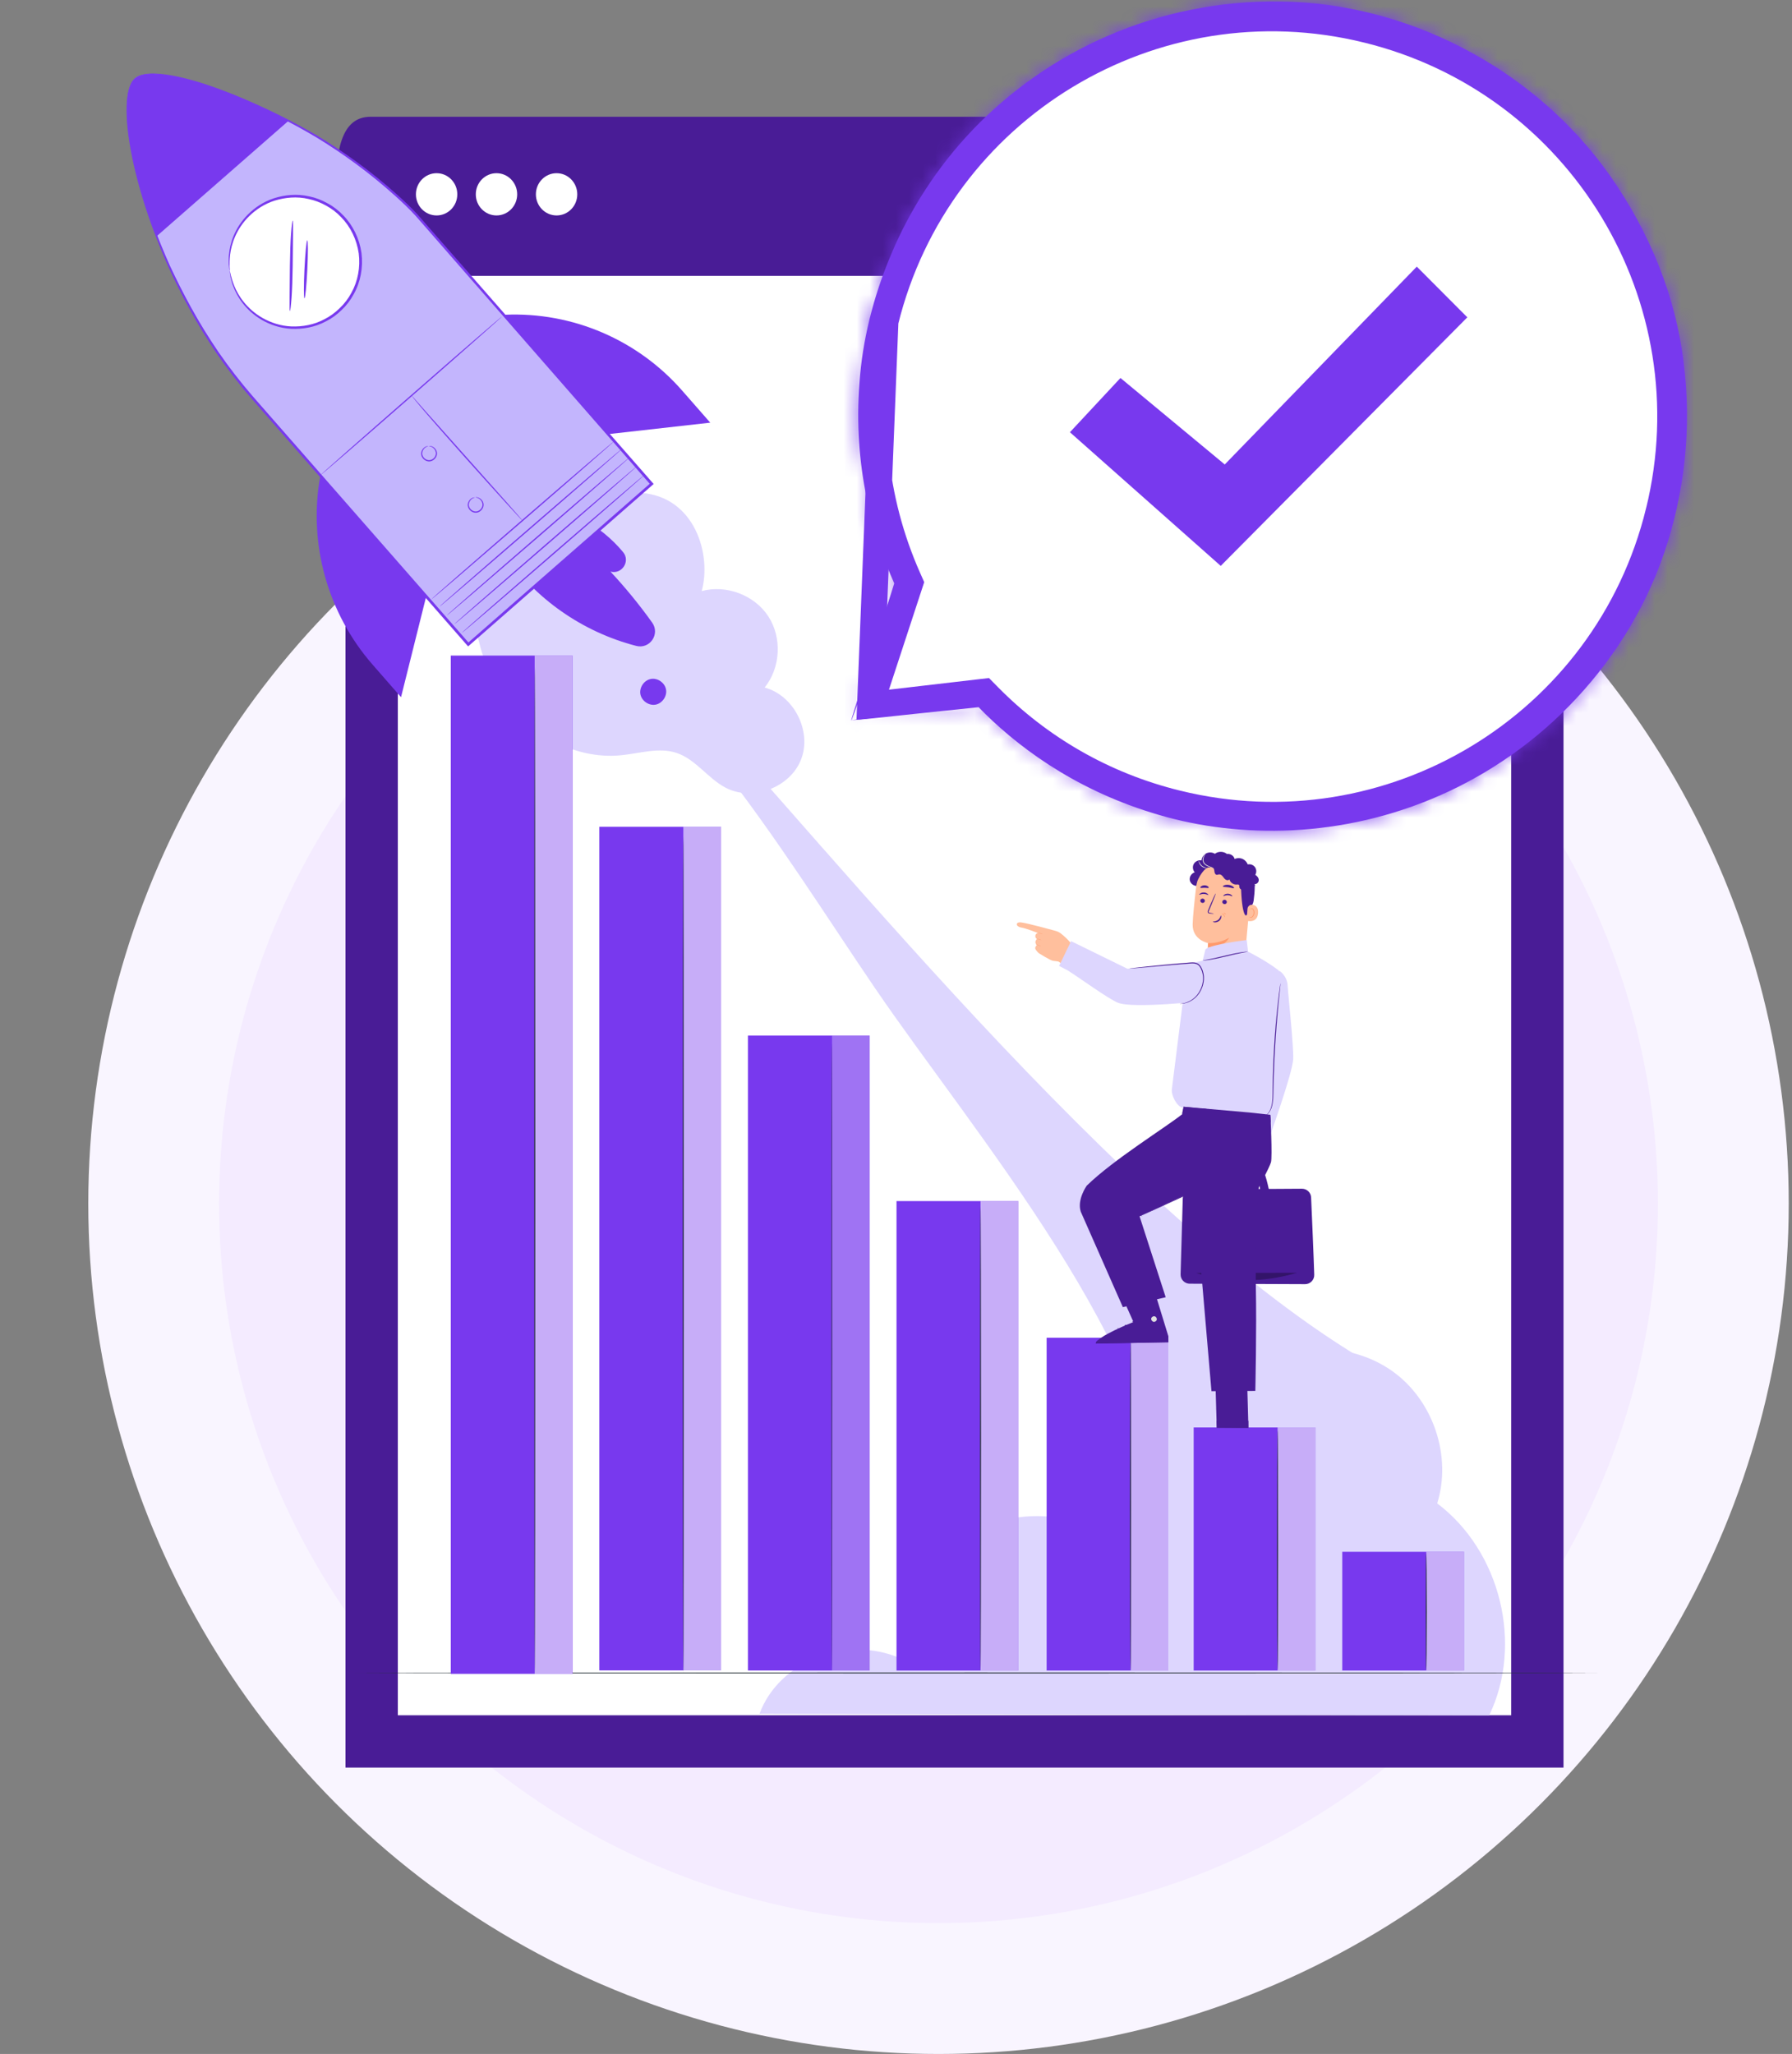 <svg width="137" height="157" viewBox="0 0 137 157" fill="none" xmlns="http://www.w3.org/2000/svg">
<rect x="0" y="0" width="137" height="157" fill="#808080" stroke="none"/>
<circle cx="71.75" cy="92" r="60" fill="#F4EBFF" stroke="#F9F5FF" stroke-width="10"/>
<path d="M28.414 12.448H117.531V133.111H28.414V12.448Z" fill="white" stroke="#491C96" stroke-width="4"/>
<path d="M117.614 8.925H28.337C26.013 8.925 25.656 11.647 25.656 15.006C25.656 18.364 26.013 21.087 28.337 21.087H117.614C119.938 21.087 120.104 18.364 120.104 15.006C120.104 11.647 119.938 8.925 117.614 8.925Z" fill="#491C96"/>
<path d="M33.379 16.468C34.253 16.468 34.961 15.745 34.961 14.854C34.961 13.962 34.253 13.239 33.379 13.239C32.505 13.239 31.797 13.962 31.797 14.854C31.797 15.745 32.505 16.468 33.379 16.468Z" fill="white"/>
<path d="M37.957 16.468C38.831 16.468 39.539 15.745 39.539 14.854C39.539 13.962 38.831 13.239 37.957 13.239C37.083 13.239 36.375 13.962 36.375 14.854C36.375 15.745 37.083 16.468 37.957 16.468Z" fill="white"/>
<path d="M42.551 16.468C43.425 16.468 44.133 15.745 44.133 14.854C44.133 13.962 43.425 13.239 42.551 13.239C41.677 13.239 40.969 13.962 40.969 14.854C40.969 15.745 41.677 16.468 42.551 16.468Z" fill="white"/>
<path d="M51.387 51.887C46.324 46.431 45.863 45.768 44.049 39.523L39.934 44.771C51.451 50.857 59.541 64.732 66.881 75.511C74.399 86.546 89.013 103.556 88.894 116.613C94.132 108.723 99.14 110.958 106.742 105.327C87.61 95.335 63.981 65.458 51.384 51.887L51.387 51.887Z" fill="#DDD6FE"/>
<path d="M58.062 131.001C59.578 126.901 64.81 124.972 68.848 126.765C68.82 126.146 68.79 125.525 68.761 124.906C69.143 122.159 70.684 119.59 72.94 117.938C75.195 116.285 78.138 115.575 80.915 116.012C81.153 112.942 84.404 110.447 87.481 110.97C86.965 108.798 87.845 106.367 89.638 105.004C91.432 103.642 94.041 103.424 96.039 104.468C99.225 102.493 103.65 102.692 106.64 104.949C109.63 107.207 110.98 111.365 109.876 114.915C114.716 118.565 116.464 125.685 113.853 131.111" fill="#DDD6FE"/>
<path d="M36.336 42.847L49.043 37.675C53.132 38.003 54.415 42.387 53.645 45.182C55.518 44.669 57.679 45.486 58.738 47.112C59.8 48.739 59.678 51.045 58.457 52.554C60.699 53.152 62.089 55.897 61.24 58.059C60.391 60.221 57.505 61.289 55.456 60.201C54.103 59.483 53.184 58.04 51.732 57.554C50.369 57.097 48.898 57.593 47.47 57.731C43.92 58.08 40.373 56.075 38.384 53.111C36.395 50.147 35.844 46.381 36.336 42.847Z" fill="#DDD6FE"/>
<path d="M44.461 39.637C45.676 40.268 46.76 41.15 47.636 42.202C48.208 42.89 47.561 43.91 46.693 43.697L46.671 43.693C47.819 44.921 48.882 46.223 49.859 47.59C50.482 48.465 49.681 49.639 48.641 49.371C44.568 48.324 40.881 45.772 38.529 42.275L44.457 39.636L44.461 39.637Z" fill="#7839EE"/>
<path d="M24.496 36.335C24.496 36.335 24.486 36.379 24.477 36.422C23.561 41.579 25.047 46.875 28.497 50.817L30.659 53.291L32.584 45.582L24.491 36.338L24.496 36.335Z" fill="#7839EE"/>
<path d="M38.53 24.062C38.53 24.062 38.573 24.06 38.619 24.058C43.782 23.836 48.764 25.98 52.164 29.87L54.299 32.307L46.511 33.183L38.53 24.062Z" fill="#7839EE"/>
<path d="M10.321 5.993C11.431 5.022 15.983 6.103 22.076 9.238C28.072 12.322 31.78 16.361 31.78 16.361L49.835 36.993L44.397 41.752L41.245 44.511L35.807 49.269L19.424 30.547C17.823 28.717 16.391 26.744 15.166 24.647C14.114 22.843 12.925 20.554 11.979 18.077C9.547 11.703 9.21 6.97 10.321 5.996" fill="#C3B5FD"/>
<path d="M33.009 45.785C33.028 45.805 36.164 43.119 40.016 39.787C43.868 36.456 46.977 33.737 46.962 33.715C46.944 33.696 43.808 36.378 39.952 39.712C36.1 43.044 32.991 45.762 33.006 45.781L33.009 45.785Z" fill="#7839EE"/>
<path d="M33.619 46.358C33.637 46.377 36.774 43.691 40.625 40.359C44.477 37.028 47.586 34.309 47.572 34.287C47.553 34.268 44.417 36.95 40.561 40.285C36.709 43.616 33.601 46.335 33.616 46.353L33.619 46.358Z" fill="#7839EE"/>
<path d="M34.181 47.027C34.2 47.046 37.336 44.36 41.188 41.029C45.04 37.697 48.148 34.978 48.134 34.956C48.115 34.937 44.98 37.619 41.124 40.953C37.272 44.285 34.163 47.004 34.178 47.022L34.181 47.027Z" fill="#7839EE"/>
<path d="M34.751 47.699C34.77 47.718 37.907 45.032 41.758 41.7C45.61 38.369 48.719 35.65 48.705 35.628C48.686 35.609 45.55 38.291 41.694 41.625C37.842 44.957 34.733 47.675 34.748 47.694L34.751 47.699Z" fill="#7839EE"/>
<path d="M35.322 48.364C35.34 48.383 38.477 45.697 42.329 42.365C46.18 39.034 49.289 36.315 49.275 36.293C49.256 36.274 46.12 38.956 42.264 42.29C38.413 45.622 35.304 48.341 35.319 48.359L35.322 48.364Z" fill="#7839EE"/>
<path d="M31.484 30.237C31.484 30.237 31.503 30.275 31.552 30.347C31.598 30.422 31.681 30.516 31.78 30.64C31.983 30.89 32.285 31.249 32.662 31.685C33.416 32.558 34.467 33.754 35.639 35.067C36.811 36.381 37.881 37.562 38.658 38.416C39.042 38.835 39.355 39.177 39.582 39.421C39.688 39.532 39.772 39.622 39.838 39.69C39.897 39.752 39.929 39.782 39.934 39.779C39.934 39.779 39.907 39.743 39.856 39.678C39.794 39.608 39.715 39.514 39.614 39.397C39.392 39.147 39.088 38.799 38.713 38.371C37.94 37.502 36.882 36.316 35.717 35.004C34.548 33.695 33.491 32.509 32.717 31.64C32.342 31.215 32.034 30.866 31.812 30.616C31.708 30.495 31.621 30.403 31.57 30.335C31.519 30.271 31.489 30.234 31.484 30.237Z" fill="#7839EE"/>
<path d="M24.482 36.332C24.501 36.352 27.629 33.649 31.471 30.292C35.313 26.935 38.415 24.196 38.396 24.177C38.377 24.158 35.249 26.86 31.406 30.221C27.564 33.578 24.463 36.317 24.481 36.336L24.482 36.332Z" fill="#7839EE"/>
<path d="M36.312 38.023C36.312 38.023 36.261 38.012 36.172 38.035C36.087 38.058 35.961 38.127 35.867 38.264C35.77 38.396 35.711 38.62 35.812 38.825C35.903 39.025 36.129 39.203 36.399 39.192C36.667 39.173 36.87 38.971 36.942 38.761C37.019 38.545 36.935 38.328 36.823 38.208C36.713 38.081 36.582 38.031 36.494 38.015C36.406 37.997 36.353 38.012 36.356 38.017C36.354 38.024 36.403 38.027 36.486 38.052C36.565 38.077 36.678 38.135 36.771 38.255C36.865 38.37 36.926 38.551 36.856 38.735C36.795 38.913 36.614 39.081 36.393 39.095C36.173 39.105 35.974 38.959 35.892 38.789C35.803 38.617 35.844 38.427 35.924 38.303C36.001 38.174 36.108 38.105 36.184 38.071C36.259 38.038 36.311 38.03 36.309 38.022L36.312 38.023Z" fill="#7839EE"/>
<path d="M32.75 34.102C32.75 34.102 32.699 34.091 32.61 34.114C32.524 34.138 32.399 34.206 32.305 34.343C32.208 34.475 32.148 34.699 32.249 34.904C32.341 35.104 32.566 35.282 32.836 35.271C33.104 35.252 33.308 35.051 33.38 34.84C33.456 34.624 33.373 34.407 33.261 34.287C33.15 34.16 33.02 34.11 32.931 34.094C32.843 34.076 32.79 34.091 32.793 34.096C32.792 34.103 32.841 34.106 32.923 34.131C33.002 34.156 33.116 34.214 33.209 34.334C33.303 34.449 33.363 34.63 33.293 34.814C33.232 34.992 33.051 35.16 32.83 35.174C32.61 35.184 32.412 35.039 32.33 34.868C32.24 34.696 32.281 34.506 32.361 34.382C32.438 34.253 32.545 34.184 32.621 34.151C32.697 34.117 32.748 34.109 32.746 34.101L32.75 34.102Z" fill="#7839EE"/>
<path d="M49.788 51.893C50.298 51.815 50.835 52.201 50.92 52.712C51.007 53.22 50.63 53.763 50.124 53.861C49.618 53.956 49.069 53.59 48.963 53.085C48.857 52.581 49.214 52.022 49.716 51.908" fill="#7839EE"/>
<path d="M17.561 20.687C17.927 23.442 20.456 25.379 23.211 25.012C25.966 24.646 27.902 22.116 27.536 19.362C27.17 16.607 24.64 14.67 21.886 15.037C19.131 15.403 17.194 17.933 17.561 20.687Z" fill="white"/>
<path d="M17.56 20.688C17.591 20.686 17.502 20.243 17.595 19.452C17.688 18.677 18.044 17.515 19.057 16.515C19.559 16.026 20.213 15.581 21.003 15.334C21.789 15.093 22.697 14.996 23.602 15.213C24.056 15.31 24.505 15.479 24.925 15.714C25.35 15.943 25.752 16.247 26.093 16.614C26.799 17.335 27.274 18.316 27.426 19.373C27.559 20.433 27.356 21.506 26.862 22.384C26.625 22.83 26.32 23.223 25.969 23.557C25.625 23.896 25.235 24.18 24.823 24.39C24.006 24.835 23.103 24.982 22.283 24.952C21.456 24.92 20.709 24.661 20.094 24.319C18.856 23.618 18.209 22.589 17.916 21.865C17.619 21.128 17.589 20.678 17.557 20.683C17.55 20.681 17.564 20.795 17.596 21.005C17.607 21.11 17.63 21.238 17.674 21.389C17.715 21.539 17.758 21.712 17.837 21.897C18.11 22.64 18.752 23.714 20.015 24.455C20.642 24.815 21.412 25.09 22.271 25.133C23.124 25.17 24.06 25.026 24.912 24.566C25.344 24.352 25.747 24.057 26.109 23.706C26.478 23.36 26.796 22.947 27.044 22.483C27.561 21.566 27.774 20.445 27.636 19.341C27.478 18.237 26.979 17.213 26.241 16.462C25.879 16.079 25.465 15.765 25.018 15.528C24.577 15.284 24.111 15.104 23.638 15.011C22.694 14.793 21.751 14.897 20.942 15.156C20.125 15.421 19.455 15.889 18.943 16.403C17.913 17.448 17.575 18.653 17.506 19.441C17.478 19.642 17.482 19.822 17.483 19.975C17.477 20.131 17.491 20.26 17.506 20.366C17.53 20.578 17.549 20.685 17.553 20.686L17.56 20.688Z" fill="#7839EE"/>
<path d="M10.306 5.988C11.416 5.017 15.967 6.098 22.06 9.233L11.966 18.065C9.533 11.691 9.196 6.958 10.307 5.984" fill="#7839EE"/>
<path d="M10.31 5.989C10.31 5.989 10.247 6.052 10.135 6.181C10.036 6.324 9.921 6.555 9.832 6.884C9.66 7.543 9.627 8.553 9.755 9.835C10.029 12.394 10.957 16.064 12.842 20.332C13.815 22.452 15.009 24.73 16.566 27.017C17.35 28.156 18.218 29.297 19.188 30.415C20.157 31.529 21.159 32.672 22.188 33.852C26.306 38.564 30.871 43.784 35.717 49.329L35.788 49.409L35.868 49.338C38.117 47.369 40.478 45.305 42.881 43.204C45.285 41.103 47.643 39.034 49.892 37.065L49.972 36.994L49.901 36.914C45.042 31.37 40.474 26.153 36.35 21.447C35.317 20.27 34.315 19.127 33.341 18.016C32.855 17.461 32.376 16.915 31.906 16.379C31.419 15.847 30.902 15.369 30.39 14.904C28.332 13.052 26.229 11.566 24.236 10.36C22.222 9.176 20.324 8.273 18.632 7.548C16.939 6.833 15.442 6.307 14.193 5.997C12.944 5.684 11.941 5.569 11.264 5.638C11.097 5.671 10.949 5.682 10.826 5.721C10.705 5.767 10.601 5.791 10.526 5.836C10.38 5.931 10.311 5.985 10.311 5.985C10.311 5.985 10.388 5.944 10.534 5.853C10.608 5.812 10.715 5.792 10.835 5.749C10.957 5.714 11.105 5.704 11.271 5.678C11.941 5.623 12.934 5.751 14.176 6.074C15.418 6.397 16.906 6.93 18.591 7.653C20.273 8.384 22.165 9.298 24.163 10.486C26.148 11.694 28.235 13.185 30.278 15.033C30.787 15.497 31.3 15.978 31.776 16.5C32.247 17.037 32.725 17.586 33.211 18.141C34.181 19.251 35.182 20.398 36.211 21.578C40.33 26.29 44.894 31.511 49.743 37.06L49.753 36.909C47.5 38.878 45.143 40.943 42.74 43.043C40.34 45.145 37.979 47.209 35.73 49.179L35.881 49.188C31.026 43.645 26.457 38.431 22.333 33.726C21.304 32.55 20.298 31.406 19.328 30.296C18.362 29.183 17.491 28.052 16.709 26.918C15.153 24.646 13.953 22.378 12.973 20.273C11.076 16.024 10.134 12.37 9.833 9.825C9.693 8.552 9.713 7.547 9.872 6.893C9.953 6.566 10.06 6.333 10.152 6.192C10.261 6.058 10.31 5.989 10.31 5.989Z" fill="#7839EE"/>
<path d="M22.162 23.769C22.192 23.772 22.244 23.385 22.29 22.76C22.335 22.135 22.364 21.27 22.377 20.317C22.384 19.405 22.393 18.581 22.402 17.875C22.406 17.249 22.408 16.863 22.378 16.861C22.348 16.858 22.296 17.245 22.25 17.869C22.204 18.494 22.176 19.36 22.163 20.313C22.155 21.225 22.147 22.049 22.138 22.755C22.134 23.381 22.132 23.766 22.162 23.769Z" fill="#7839EE"/>
<path d="M23.279 22.801C23.339 22.806 23.436 21.818 23.496 20.592C23.555 19.366 23.554 18.372 23.492 18.374C23.431 18.372 23.335 19.361 23.276 20.583C23.217 21.805 23.219 22.796 23.279 22.801Z" fill="#7839EE"/>
<path d="M122.16 127.876C122.16 127.895 100.87 127.912 74.613 127.912C48.357 127.912 27.062 127.895 27.062 127.876C27.062 127.856 48.349 127.839 74.613 127.839C100.878 127.839 122.16 127.856 122.16 127.876Z" fill="#263238"/>
<path d="M77.847 91.808H68.539V127.693H77.847V91.808Z" fill="#7839EE"/>
<g opacity="0.6">
<path d="M77.847 91.808H74.961V127.693H77.847V91.808Z" fill="#FBFAFF"/>
</g>
<path d="M74.961 127.692C74.94 127.692 74.922 119.749 74.922 109.953C74.922 100.158 74.939 92.212 74.961 92.212C74.984 92.212 75.001 100.153 75.001 109.953C75.001 119.754 74.984 127.692 74.961 127.692Z" fill="#263238"/>
<path d="M66.487 79.154H57.18V127.69H66.487V79.154Z" fill="#7839EE"/>
<g opacity="0.3">
<path d="M66.495 79.154H63.609V127.69H66.495V79.154Z" fill="#FBFAFF"/>
</g>
<path opacity="0.6" d="M63.594 127.69C63.573 127.69 63.555 116.945 63.555 103.698C63.555 90.45 63.572 79.703 63.594 79.703C63.617 79.703 63.634 90.445 63.634 103.698C63.634 116.95 63.617 127.69 63.594 127.69Z" fill="#263238"/>
<path d="M89.323 102.252H80.016V127.691H89.323V102.252Z" fill="#7839EE"/>
<g opacity="0.6">
<path d="M89.331 102.252H86.445V127.691H89.331V102.252Z" fill="#FBFAFF"/>
</g>
<path d="M86.43 127.692C86.409 127.692 86.391 122.062 86.391 115.118C86.391 108.174 86.408 102.541 86.43 102.541C86.453 102.541 86.47 108.171 86.47 115.118C86.47 122.064 86.453 127.692 86.43 127.692Z" fill="#263238"/>
<path d="M100.565 109.111H91.258V127.692H100.565V109.111Z" fill="#7839EE"/>
<g opacity="0.6">
<path d="M100.558 109.111H97.672V127.692H100.558V109.111Z" fill="#FBFAFF"/>
</g>
<path d="M97.672 127.691C97.651 127.691 97.633 123.578 97.633 118.504C97.633 113.429 97.65 109.316 97.672 109.316C97.695 109.316 97.712 113.429 97.712 118.504C97.712 123.578 97.695 127.691 97.672 127.691Z" fill="#263238"/>
<path d="M111.925 118.614H102.617V127.691H111.925V118.614Z" fill="#7839EE"/>
<g opacity="0.6">
<path d="M111.925 118.614H109.039V127.691H111.925V118.614Z" fill="#FBFAFF"/>
</g>
<path d="M109.04 127.691C109.018 127.691 109 125.682 109 123.204C109 120.727 109.017 118.718 109.04 118.718C109.062 118.718 109.079 120.727 109.079 123.204C109.079 125.682 109.062 127.691 109.04 127.691Z" fill="#263238"/>
<path d="M55.128 63.198H45.82V127.681H55.128V63.198Z" fill="#7839EE"/>
<g opacity="0.6">
<path d="M55.128 63.198H52.242V127.681H55.128V63.198Z" fill="#FBFAFF"/>
</g>
<path d="M52.235 127.945C52.214 127.945 52.195 113.612 52.195 95.939C52.195 78.266 52.212 63.928 52.235 63.928C52.258 63.928 52.275 78.256 52.275 95.939C52.275 113.622 52.258 127.945 52.235 127.945Z" fill="#263238"/>
<path d="M43.769 50.111H34.461V127.945H43.769V50.111Z" fill="#7839EE"/>
<g opacity="0.6">
<path d="M43.761 50.111H40.875V127.945H43.761V50.111Z" fill="#FBFAFF"/>
</g>
<path d="M40.883 127.947C40.862 127.947 40.844 110.719 40.844 89.471C40.844 68.222 40.861 50.991 40.883 50.991C40.906 50.991 40.923 68.216 40.923 89.471C40.923 110.724 40.906 127.947 40.883 127.947Z" fill="#263238"/>
<path d="M81.688 71.887C81.43 71.6 81.088 71.333 81.001 71.281C80.839 71.18 80.59 71.124 80.59 71.124C80.59 71.124 78.489 70.544 78.048 70.505C77.606 70.465 77.651 70.827 78.062 70.895C78.473 70.963 79.345 71.316 79.345 71.316C79.345 71.316 79.164 71.347 79.153 71.534C79.14 71.72 79.27 71.761 79.27 71.761C79.27 71.761 79.154 71.911 79.154 72.011C79.154 72.112 79.256 72.257 79.256 72.257C79.256 72.257 79.103 72.382 79.151 72.522C79.2 72.662 79.417 72.858 79.417 72.858C79.417 72.858 80.316 73.426 80.51 73.442C80.703 73.457 80.928 73.5 80.928 73.5L81.245 73.728L82.092 72.399C82.092 72.399 81.967 72.194 81.692 71.888L81.688 71.887Z" fill="#FFBF9D"/>
<path d="M79.344 71.308C79.344 71.308 79.423 71.336 79.525 71.357C79.626 71.378 79.71 71.39 79.711 71.383C79.713 71.376 79.632 71.354 79.53 71.333C79.428 71.312 79.345 71.301 79.344 71.308Z" fill="#FF9A6C"/>
<path d="M79.258 71.757C79.258 71.757 79.337 71.785 79.434 71.815C79.532 71.844 79.611 71.868 79.614 71.863C79.617 71.857 79.542 71.822 79.443 71.792C79.344 71.762 79.259 71.75 79.258 71.757Z" fill="#FF9A6C"/>
<path d="M79.204 72.184C79.204 72.184 79.289 72.222 79.394 72.266C79.5 72.31 79.583 72.348 79.588 72.342C79.592 72.337 79.513 72.288 79.405 72.245C79.298 72.201 79.206 72.177 79.203 72.184H79.204Z" fill="#FF9A6C"/>
<path d="M97.275 92.601C97.275 92.601 96.901 89.168 96.098 88.786C95.294 88.405 94.18 88.155 93.876 88.668C93.573 89.182 93.256 89.955 93.134 90.776C93.013 91.597 93.082 92.852 93.082 92.852L93.998 92.751C93.998 92.751 93.953 89.329 94.231 88.825C94.51 88.319 95.92 88.726 96.074 89.335C96.228 89.944 96.567 92.678 96.567 92.678L97.274 92.601H97.275Z" fill="#491C96"/>
<path d="M100.474 97.439C100.432 96.023 100.296 92.901 100.235 91.529C100.219 91.154 99.909 90.861 99.534 90.863L91.116 90.914C90.74 90.917 90.433 91.217 90.424 91.591L90.258 97.405C90.247 97.797 90.561 98.12 90.952 98.122L99.775 98.157C100.169 98.158 100.486 97.833 100.474 97.439Z" fill="#491C96"/>
<path d="M91.009 93.047C91.009 93.047 91.009 93.067 91.008 93.109C91.008 93.155 91.008 93.217 91.008 93.297C91.008 93.466 91.008 93.71 91.011 94.024C91.015 94.661 91.02 95.578 91.026 96.71C91.026 96.781 91.026 96.853 91.028 96.927C91.025 96.999 91.037 97.082 91.077 97.15C91.117 97.218 91.176 97.276 91.251 97.31C91.324 97.346 91.411 97.346 91.486 97.344C91.795 97.344 92.116 97.344 92.448 97.344C93.114 97.344 93.824 97.341 94.572 97.339C95.32 97.338 96.105 97.335 96.919 97.334C97.326 97.334 97.74 97.331 98.16 97.331C98.371 97.331 98.583 97.331 98.795 97.329H98.954C99.007 97.328 99.063 97.332 99.121 97.318C99.236 97.291 99.336 97.212 99.384 97.105C99.405 97.059 99.418 97.009 99.419 96.959C99.421 96.908 99.419 96.866 99.418 96.818C99.416 96.726 99.414 96.634 99.412 96.542C99.408 96.359 99.405 96.176 99.401 95.995C99.394 95.633 99.385 95.276 99.378 94.924C99.363 94.22 99.349 93.541 99.335 92.891V92.859L99.303 92.861C96.884 93.008 94.809 93.049 93.341 93.054C92.606 93.057 92.024 93.054 91.624 93.052C91.425 93.052 91.271 93.05 91.163 93.049C91.114 93.049 91.076 93.049 91.046 93.049C91.02 93.049 91.008 93.049 91.008 93.049C91.008 93.049 91.022 93.05 91.049 93.052C91.079 93.052 91.117 93.054 91.168 93.056C91.273 93.059 91.426 93.064 91.623 93.07C92.022 93.08 92.605 93.088 93.34 93.091C94.809 93.095 96.885 93.063 99.306 92.92L99.275 92.891C99.288 93.541 99.302 94.22 99.316 94.924C99.323 95.276 99.33 95.633 99.339 95.995C99.343 96.176 99.346 96.359 99.35 96.542C99.352 96.634 99.354 96.726 99.356 96.818C99.357 96.912 99.367 97 99.328 97.076C99.287 97.167 99.202 97.233 99.107 97.256C99.06 97.269 99.01 97.264 98.954 97.264H98.795C98.581 97.264 98.369 97.266 98.16 97.267C97.74 97.269 97.326 97.27 96.919 97.272C96.105 97.274 95.321 97.277 94.572 97.28C93.824 97.283 93.114 97.287 92.448 97.29C92.116 97.291 91.794 97.293 91.486 97.294C91.406 97.296 91.336 97.297 91.271 97.264C91.206 97.236 91.153 97.185 91.118 97.126C91.083 97.065 91.071 96.999 91.074 96.925C91.074 96.853 91.073 96.782 91.071 96.712C91.055 95.585 91.04 94.672 91.032 94.038C91.026 93.723 91.022 93.477 91.019 93.307C91.018 93.225 91.016 93.162 91.015 93.115C91.015 93.071 91.012 93.049 91.012 93.049L91.009 93.047Z" fill="#491C96"/>
<path d="M93.421 96.781C93.421 96.781 93.369 96.781 93.274 96.762C93.181 96.74 93.04 96.691 92.91 96.559C92.778 96.431 92.682 96.212 92.705 95.948C92.705 95.683 92.702 95.382 92.702 95.05C92.702 94.883 92.7 94.71 92.699 94.529C92.688 94.349 92.73 94.164 92.849 94.014C92.963 93.865 93.148 93.761 93.349 93.749C93.554 93.743 93.77 93.744 93.989 93.742C94.868 93.734 95.835 93.726 96.85 93.718C97.093 93.715 97.33 93.847 97.45 94.052C97.514 94.153 97.546 94.269 97.551 94.386C97.552 94.507 97.553 94.628 97.555 94.746C97.558 94.985 97.559 95.221 97.562 95.45C97.562 95.565 97.565 95.679 97.566 95.792C97.566 95.904 97.575 96.018 97.561 96.121C97.534 96.332 97.405 96.517 97.233 96.62C97.148 96.673 97.052 96.705 96.956 96.718C96.861 96.728 96.758 96.723 96.66 96.726C96.27 96.731 95.906 96.736 95.573 96.74C94.912 96.75 94.375 96.759 93.999 96.764C93.817 96.769 93.673 96.772 93.571 96.774C93.524 96.776 93.488 96.777 93.459 96.778C93.434 96.778 93.421 96.781 93.421 96.783C93.421 96.783 93.434 96.784 93.459 96.786C93.488 96.786 93.524 96.786 93.571 96.787C93.673 96.787 93.817 96.787 93.999 96.788C94.375 96.788 94.912 96.786 95.573 96.784C95.906 96.783 96.27 96.78 96.662 96.778C96.761 96.776 96.857 96.781 96.963 96.772C97.067 96.759 97.171 96.723 97.262 96.668C97.448 96.558 97.587 96.357 97.618 96.13C97.633 96.014 97.624 95.905 97.626 95.792C97.626 95.679 97.624 95.566 97.623 95.45C97.621 95.22 97.618 94.985 97.617 94.746C97.617 94.626 97.614 94.506 97.613 94.383C97.607 94.257 97.572 94.129 97.504 94.02C97.373 93.797 97.115 93.653 96.85 93.655C95.835 93.665 94.87 93.675 93.989 93.684C93.769 93.686 93.557 93.686 93.345 93.694C93.129 93.709 92.931 93.821 92.808 93.982C92.681 94.141 92.637 94.348 92.651 94.529C92.654 94.71 92.655 94.885 92.658 95.05C92.662 95.382 92.666 95.682 92.671 95.948C92.671 96.014 92.671 96.078 92.678 96.14C92.688 96.202 92.7 96.261 92.722 96.315C92.763 96.422 92.826 96.51 92.893 96.576C93.03 96.709 93.177 96.756 93.273 96.773C93.37 96.788 93.423 96.78 93.423 96.78L93.421 96.781Z" fill="#491C96"/>
<g opacity="0.3">
<path d="M99.154 97.286C96.66 98.044 93.944 98.051 91.445 97.305L99.154 97.286Z" fill="black"/>
</g>
<path d="M95.416 94.605L94.37 94.614C94.229 94.616 94.114 94.502 94.112 94.361L94.112 94.309C94.111 94.167 94.224 94.052 94.365 94.05L95.411 94.041C95.552 94.04 95.668 94.153 95.669 94.294L95.67 94.347C95.671 94.488 95.557 94.604 95.416 94.605Z" fill="#E0E0E0"/>
<path d="M94.432 87.357C94.432 87.357 94.148 87.61 94.049 87.784C93.95 87.958 93.773 88.716 93.773 88.716C93.773 88.716 93.913 88.843 94.165 88.443C94.416 88.043 94.49 87.842 94.49 87.842L94.432 87.357Z" fill="#FFBF9D"/>
<path d="M95.676 85.855L95.342 86.444L94.421 87.374L94.074 88.754C94.038 88.9 94.052 89.055 94.121 89.188C94.147 89.236 94.178 89.276 94.214 89.291C94.317 89.334 94.609 89.186 94.609 89.186C94.609 89.186 94.821 89.45 95.048 89.294C95.048 89.294 95.376 89.463 95.557 89.3C95.557 89.3 95.765 89.464 95.919 89.362C96.073 89.26 96.515 88.615 96.515 88.615L97.109 86.488L95.674 85.856L95.676 85.855Z" fill="#FFBF9D"/>
<path d="M97.829 74.218C97.829 74.218 98.414 74.595 98.445 75.372C98.469 75.952 98.904 79.883 98.866 80.942C98.828 82 97.028 87.006 97.028 87.006L95.039 86.407L96.759 80.809L96.589 77.296L97.83 74.218H97.829Z" fill="#DDD6FE"/>
<path d="M94.359 65.571C94.262 65.369 94.025 65.243 93.801 65.276C93.548 65.062 93.14 65.055 92.88 65.262C92.688 65.139 92.429 65.126 92.224 65.226C92.019 65.328 91.875 65.54 91.857 65.766C91.629 65.722 91.379 65.837 91.266 66.036C91.153 66.237 91.183 66.507 91.339 66.678C91.088 66.75 90.914 67.025 90.961 67.281C91.007 67.537 91.267 67.736 91.527 67.715L94.237 66.187C94.403 66.036 94.456 65.773 94.358 65.571H94.359Z" fill="#491C96"/>
<path d="M91.18 70.652C91.193 70.07 91.319 68.871 91.446 67.789C91.582 66.624 92.596 65.759 93.778 65.8L93.895 65.805C95.157 65.922 95.763 67.051 95.611 68.299L95.254 72.235L92.811 74.438L92.278 72.88L92.363 72.088C92.363 72.088 91.153 71.859 91.18 70.652Z" fill="#FFBF9D"/>
<path d="M92.357 72.085C92.357 72.085 93.132 72.158 93.967 71.678C93.967 71.678 93.561 72.533 92.352 72.382L92.357 72.085Z" fill="#FF9A6C"/>
<path d="M91.766 68.837C91.759 68.927 91.832 69.008 91.927 69.016C92.022 69.025 92.105 68.959 92.112 68.867C92.119 68.776 92.046 68.696 91.951 68.687C91.855 68.679 91.773 68.745 91.766 68.837Z" fill="#491C96"/>
<path d="M91.69 68.388C91.712 68.411 91.846 68.319 92.032 68.326C92.219 68.331 92.353 68.431 92.374 68.408C92.384 68.398 92.365 68.357 92.307 68.312C92.249 68.267 92.151 68.222 92.034 68.219C91.918 68.216 91.818 68.254 91.76 68.297C91.7 68.339 91.679 68.379 91.69 68.388Z" fill="#491C96"/>
<path d="M93.446 68.928C93.439 69.018 93.512 69.099 93.607 69.107C93.702 69.116 93.785 69.049 93.792 68.958C93.799 68.867 93.726 68.787 93.631 68.778C93.535 68.77 93.453 68.836 93.446 68.928Z" fill="#491C96"/>
<path d="M93.526 68.485C93.547 68.508 93.681 68.416 93.868 68.423C94.054 68.427 94.189 68.528 94.21 68.505C94.22 68.495 94.2 68.454 94.142 68.409C94.084 68.364 93.987 68.318 93.869 68.316C93.753 68.313 93.653 68.351 93.595 68.393C93.536 68.436 93.516 68.475 93.526 68.485Z" fill="#491C96"/>
<path d="M92.799 69.836C92.799 69.827 92.685 69.802 92.498 69.771C92.45 69.764 92.406 69.754 92.399 69.722C92.389 69.688 92.41 69.637 92.436 69.584C92.485 69.47 92.536 69.352 92.59 69.227C92.803 68.721 92.96 68.305 92.941 68.296C92.919 68.288 92.73 68.692 92.515 69.198C92.463 69.322 92.415 69.442 92.367 69.555C92.347 69.609 92.313 69.668 92.336 69.74C92.347 69.776 92.381 69.802 92.412 69.812C92.442 69.822 92.469 69.824 92.493 69.827C92.682 69.844 92.799 69.848 92.801 69.838L92.799 69.836Z" fill="#491C96"/>
<path d="M93.339 69.983C93.309 69.981 93.3 70.181 93.122 70.318C92.944 70.455 92.728 70.426 92.727 70.454C92.724 70.467 92.773 70.495 92.865 70.501C92.954 70.506 93.086 70.482 93.196 70.399C93.305 70.316 93.354 70.2 93.364 70.118C93.375 70.034 93.354 69.983 93.34 69.983H93.339Z" fill="#491C96"/>
<path d="M93.493 67.757C93.51 67.808 93.697 67.791 93.915 67.825C94.135 67.855 94.31 67.924 94.34 67.88C94.354 67.859 94.324 67.811 94.255 67.759C94.185 67.708 94.074 67.657 93.942 67.639C93.811 67.62 93.689 67.636 93.609 67.666C93.527 67.695 93.486 67.734 93.493 67.757Z" fill="#491C96"/>
<path d="M91.77 67.854C91.801 67.898 91.931 67.858 92.087 67.861C92.242 67.859 92.372 67.899 92.403 67.857C92.417 67.835 92.397 67.793 92.342 67.751C92.287 67.71 92.194 67.673 92.088 67.673C91.982 67.673 91.887 67.708 91.832 67.749C91.776 67.79 91.756 67.834 91.77 67.854Z" fill="#491C96"/>
<path d="M91.58 67.239C91.58 67.239 91.927 66.494 92.3 66.332C92.753 66.134 92.927 66.624 93.355 66.521C93.783 66.418 94.214 66.228 94.635 66.568C95.097 66.939 94.865 67.181 94.877 67.718C94.919 69.891 95.298 70.519 95.446 69.501C95.463 69.39 95.778 69.312 95.842 68.84C95.924 68.228 95.974 67.485 95.85 67.045C95.747 66.675 95.545 66.414 95.176 66.121C94.594 65.659 93.775 65.622 93.216 65.657C92.658 65.694 91.561 66.292 91.578 67.24L91.58 67.239Z" fill="#491C96"/>
<path d="M95.373 69.465C95.387 69.278 95.553 69.137 95.74 69.161C95.966 69.191 96.213 69.326 96.182 69.791C96.127 70.615 95.305 70.389 95.305 70.366C95.305 70.351 95.346 69.809 95.373 69.465Z" fill="#FFBF9D"/>
<path d="M95.508 70.069C95.508 70.069 95.522 70.081 95.546 70.094C95.569 70.106 95.61 70.116 95.653 70.103C95.744 70.078 95.826 69.944 95.84 69.795C95.847 69.72 95.836 69.648 95.813 69.588C95.792 69.525 95.755 69.481 95.711 69.47C95.668 69.457 95.635 69.481 95.624 69.504C95.611 69.527 95.615 69.544 95.611 69.544C95.608 69.545 95.594 69.528 95.603 69.496C95.607 69.48 95.618 69.46 95.639 69.446C95.66 69.432 95.69 69.425 95.721 69.431C95.785 69.439 95.838 69.501 95.864 69.568C95.892 69.636 95.906 69.716 95.899 69.801C95.882 69.966 95.786 70.116 95.665 70.143C95.605 70.154 95.557 70.133 95.533 70.112C95.509 70.089 95.506 70.071 95.509 70.069H95.508Z" fill="#FF9A6C"/>
<path d="M95.409 67.867C95.299 67.936 95.181 68.008 95.051 68.015C94.921 68.024 94.774 67.945 94.757 67.816C94.749 67.758 94.766 67.692 94.729 67.646C94.685 67.591 94.602 67.605 94.531 67.611C94.288 67.628 94.047 67.45 93.994 67.215C93.929 67.304 93.785 67.296 93.695 67.232C93.603 67.17 93.546 67.07 93.477 66.985C93.406 66.9 93.308 66.823 93.197 66.834C93.135 66.841 93.077 66.875 93.015 66.868C92.906 66.855 92.857 66.726 92.844 66.618C92.831 66.51 92.823 66.384 92.732 66.322C92.649 66.266 92.536 66.293 92.436 66.304C92.335 66.315 92.205 66.287 92.183 66.189C92.171 66.137 92.195 66.085 92.225 66.041C92.362 65.843 92.647 65.763 92.868 65.86C92.958 65.59 93.223 65.387 93.51 65.367C93.795 65.347 94.086 65.511 94.215 65.765C94.396 65.613 94.654 65.556 94.883 65.616C95.112 65.676 95.307 65.853 95.389 66.073C95.593 66.028 95.822 66.113 95.943 66.281C96.066 66.449 96.076 66.691 95.967 66.869C96.114 66.96 96.237 67.111 96.233 67.282C96.23 67.453 96.056 67.617 95.892 67.566C95.954 67.701 95.894 67.88 95.761 67.949C95.628 68.018 95.446 67.969 95.367 67.841" fill="#491C96"/>
<path d="M95.96 67.565C95.96 67.565 95.973 67.635 95.902 67.722C95.867 67.763 95.809 67.806 95.733 67.816C95.658 67.826 95.566 67.804 95.498 67.739L95.533 67.735C95.489 67.804 95.433 67.875 95.359 67.934C95.313 67.972 95.26 68.005 95.204 68.022C95.149 68.042 95.087 68.042 95.036 68.032C94.931 68.016 94.841 67.957 94.801 67.888C94.759 67.818 94.747 67.756 94.74 67.714C94.733 67.671 94.733 67.647 94.736 67.647C94.74 67.647 94.746 67.67 94.759 67.71C94.772 67.749 94.788 67.81 94.829 67.869C94.904 67.991 95.159 68.06 95.328 67.897C95.396 67.842 95.451 67.776 95.494 67.711L95.509 67.687L95.529 67.707C95.584 67.762 95.662 67.783 95.727 67.777C95.793 67.772 95.846 67.739 95.879 67.704C95.949 67.63 95.95 67.564 95.959 67.567L95.96 67.565Z" fill="#491C96"/>
<path d="M93.625 70.112C93.611 70.112 93.61 70.024 93.542 69.951C93.477 69.874 93.389 69.862 93.391 69.847C93.391 69.842 93.415 69.836 93.451 69.843C93.488 69.85 93.538 69.876 93.577 69.919C93.615 69.963 93.635 70.016 93.636 70.052C93.639 70.091 93.631 70.113 93.624 70.112H93.625Z" fill="#FF9A6C"/>
<path d="M93.71 69.887C93.699 69.894 93.669 69.865 93.625 69.844C93.583 69.821 93.541 69.815 93.539 69.803C93.536 69.79 93.59 69.773 93.647 69.803C93.704 69.831 93.722 69.885 93.71 69.889V69.887Z" fill="#FF9A6C"/>
<path d="M92.18 65.248C92.175 65.24 92.091 65.293 92.023 65.43C91.989 65.498 91.958 65.583 91.948 65.685C91.936 65.785 91.963 65.904 92.034 66.001C92.106 66.097 92.204 66.158 92.294 66.2C92.385 66.243 92.469 66.271 92.54 66.292C92.681 66.335 92.769 66.359 92.773 66.352C92.776 66.345 92.693 66.306 92.554 66.253C92.486 66.226 92.404 66.195 92.32 66.151C92.235 66.109 92.147 66.049 92.084 65.966C92.021 65.88 91.997 65.779 92.004 65.687C92.009 65.596 92.035 65.512 92.062 65.447C92.117 65.313 92.187 65.254 92.181 65.248H92.18Z" fill="#E0E0E0"/>
<path d="M91.652 65.791C91.652 65.791 91.639 65.843 91.662 65.924C91.683 66.004 91.74 66.109 91.834 66.197C91.929 66.283 92.039 66.331 92.121 66.345C92.203 66.361 92.255 66.352 92.255 66.345C92.255 66.335 92.206 66.329 92.132 66.305C92.059 66.281 91.962 66.233 91.874 66.153C91.788 66.072 91.731 65.98 91.7 65.91C91.669 65.839 91.659 65.79 91.651 65.791H91.652Z" fill="#E0E0E0"/>
<path d="M90.787 73.696L89.591 83.251C89.533 83.716 89.954 84.561 90.408 84.675L96.454 85.334C96.82 85.397 97.118 85.115 97.16 84.746C97.312 83.45 97.415 80.727 97.603 78.953C97.809 76.997 98.184 74.511 97.73 74.158C96.776 73.418 95.415 72.742 95.415 72.742L95.314 71.855C95.314 71.855 92.617 72.165 92.159 72.564L91.946 73.423L90.788 73.699L90.787 73.696Z" fill="#DDD6FE"/>
<path d="M91.742 73.526L86.195 74.05L81.882 71.938L80.969 73.833L81.629 74.176C82.693 74.854 84.632 76.279 85.439 76.635C86.571 77.135 92.258 76.49 92.258 76.49L91.74 73.526H91.742Z" fill="#DDD6FE"/>
<path d="M90.17 76.725C90.17 76.716 90.304 76.725 90.536 76.672C90.764 76.619 91.097 76.487 91.395 76.186C91.692 75.889 91.942 75.417 91.975 74.859C91.987 74.584 91.934 74.287 91.797 74.02C91.729 73.887 91.638 73.76 91.501 73.7C91.366 73.641 91.202 73.632 91.043 73.644C89.745 73.74 88.567 73.856 87.715 73.928C87.296 73.965 86.954 73.993 86.706 74.014C86.593 74.022 86.501 74.03 86.432 74.035C86.37 74.04 86.336 74.041 86.336 74.038C86.336 74.035 86.368 74.03 86.431 74.02C86.5 74.011 86.592 74 86.703 73.984C86.949 73.957 87.291 73.919 87.71 73.874C88.56 73.788 89.735 73.665 91.038 73.569C91.203 73.558 91.371 73.565 91.529 73.631C91.689 73.7 91.791 73.847 91.859 73.984C92.002 74.266 92.055 74.574 92.04 74.861C92.003 75.437 91.739 75.921 91.429 76.222C91.117 76.527 90.772 76.653 90.539 76.699C90.42 76.723 90.327 76.729 90.263 76.729C90.2 76.729 90.167 76.726 90.167 76.723L90.17 76.725Z" fill="#491C96"/>
<path d="M95.408 72.741C95.408 72.752 95.213 72.782 94.9 72.842C94.586 72.902 94.156 73.001 93.681 73.117C93.207 73.233 92.773 73.323 92.455 73.371C92.296 73.395 92.166 73.41 92.077 73.418C91.988 73.425 91.939 73.426 91.938 73.422C91.938 73.41 92.132 73.381 92.446 73.32C92.76 73.261 93.19 73.162 93.665 73.046C94.139 72.93 94.573 72.84 94.891 72.791C95.049 72.767 95.179 72.752 95.269 72.745C95.358 72.738 95.407 72.736 95.408 72.741Z" fill="#491C96"/>
<path d="M97.898 75.147C97.898 75.147 97.898 75.184 97.892 75.254C97.885 75.33 97.875 75.429 97.862 75.555C97.834 75.823 97.796 76.199 97.749 76.658C97.657 77.591 97.544 78.881 97.467 80.309C97.427 81.022 97.399 81.703 97.38 82.322C97.372 82.632 97.365 82.926 97.358 83.201C97.351 83.477 97.352 83.734 97.337 83.969C97.32 84.203 97.289 84.417 97.234 84.596C97.18 84.777 97.105 84.924 97.026 85.03C96.948 85.139 96.866 85.204 96.811 85.245C96.752 85.282 96.721 85.3 96.719 85.299C96.711 85.289 96.855 85.229 97.002 85.015C97.075 84.909 97.144 84.763 97.192 84.586C97.242 84.408 97.27 84.199 97.283 83.966C97.296 83.733 97.291 83.477 97.296 83.2C97.3 82.924 97.303 82.629 97.311 82.32C97.327 81.699 97.352 81.018 97.392 80.303C97.469 78.874 97.591 77.584 97.697 76.651C97.749 76.185 97.797 75.809 97.834 75.549C97.853 75.424 97.867 75.326 97.878 75.251C97.889 75.183 97.896 75.147 97.898 75.147Z" fill="#491C96"/>
<path d="M85.572 98.638L86.654 101.051C86.654 101.051 83.804 102.166 83.781 102.698L89.328 102.597L89.321 102.134L88.097 98.151L85.572 98.638Z" fill="#491C96"/>
<path d="M88.275 100.617C88.383 100.644 88.459 100.764 88.436 100.873C88.414 100.982 88.292 101.061 88.185 101.036C88.076 101.01 87.98 100.87 88.015 100.764C88.051 100.658 88.198 100.574 88.296 100.625" fill="#E0E0E0"/>
<path d="M89.323 102.597L89.316 102.134L83.99 102.412C83.99 102.412 83.745 102.524 83.776 102.698L89.323 102.597Z" fill="#491C96"/>
<path d="M86.563 101.024C86.563 101.051 86.7 101.061 86.834 101.146C86.971 101.226 87.042 101.344 87.067 101.332C87.093 101.327 87.049 101.166 86.883 101.065C86.72 100.964 86.556 100.999 86.563 101.024Z" fill="#491C96"/>
<path d="M85.985 101.276C85.979 101.303 86.098 101.347 86.191 101.46C86.288 101.57 86.314 101.693 86.341 101.691C86.366 101.696 86.382 101.536 86.263 101.397C86.144 101.259 85.985 101.251 85.985 101.276Z" fill="#491C96"/>
<path d="M85.671 101.978C85.695 101.983 85.73 101.848 85.658 101.699C85.587 101.552 85.459 101.496 85.447 101.518C85.432 101.541 85.516 101.619 85.573 101.74C85.634 101.86 85.644 101.975 85.671 101.976V101.978Z" fill="#491C96"/>
<path d="M86.362 100.395C86.373 100.419 86.498 100.38 86.65 100.388C86.804 100.392 86.924 100.442 86.937 100.418C86.953 100.398 86.834 100.299 86.653 100.294C86.472 100.285 86.346 100.374 86.361 100.395H86.362Z" fill="#491C96"/>
<path d="M95.317 104.538L95.442 109.141L93.021 109.135L92.891 104.643L95.317 104.538Z" fill="#491C96"/>
<path d="M94.243 108.908C94.224 108.908 94.193 107.927 94.176 106.716C94.159 105.505 94.16 104.522 94.181 104.522C94.201 104.522 94.232 105.503 94.249 106.714C94.266 107.926 94.265 108.908 94.243 108.908Z" fill="#491C96"/>
<path d="M92.977 107.699C92.977 107.699 92.992 107.66 93.036 107.601C93.08 107.54 93.149 107.456 93.246 107.365C93.344 107.273 93.471 107.174 93.631 107.093C93.789 107.011 93.983 106.953 94.192 106.95C94.61 106.942 94.966 107.138 95.144 107.339C95.236 107.438 95.294 107.531 95.328 107.598C95.361 107.666 95.373 107.705 95.369 107.707C95.356 107.714 95.294 107.557 95.108 107.376C94.928 107.194 94.589 107.017 94.192 107.024C93.796 107.031 93.474 107.237 93.28 107.404C93.081 107.574 92.987 107.708 92.977 107.701V107.699Z" fill="#491C96"/>
<path d="M95.434 109.146L93.025 109.135L93.008 108.591L95.437 108.602L95.434 109.146Z" fill="#491C96"/>
<path d="M95.508 85.036L90.488 84.597L90.405 85.148C89.126 86.172 85.141 88.622 83.083 90.627C83.083 90.627 82.323 91.687 82.626 92.62L85.843 99.913L89.119 99.159L87.12 92.969L93.268 90.098C94.464 89.656 95.54 88.148 95.795 87.283C96.013 86.544 95.542 85.986 95.511 85.039L95.508 85.036Z" fill="#491C96"/>
<path d="M91.289 90.846L92.618 106.339L95.97 106.32C95.97 106.32 96.077 101.59 96.011 98.401C95.944 95.211 96.332 88.731 96.332 88.731L91.289 90.846Z" fill="#491C96"/>
<path d="M95.512 85.036L97.124 85.214C97.124 85.214 97.283 88.432 97.166 88.841C97.049 89.249 96.18 90.864 96.18 90.864L91.414 92.252V88.623L95.512 85.037V85.036Z" fill="#491C96"/>
<path d="M95.088 88.332C95.088 88.332 95.077 88.363 95.049 88.418C95.019 88.473 94.984 88.559 94.918 88.657C94.796 88.86 94.593 89.144 94.276 89.43C93.962 89.718 93.538 90.003 93.039 90.261C92.542 90.522 91.974 90.761 91.389 91.034C90.217 91.571 89.156 92.057 88.38 92.412C87.998 92.582 87.688 92.722 87.464 92.823C87.361 92.868 87.278 92.903 87.214 92.932C87.156 92.956 87.126 92.967 87.125 92.966C87.125 92.964 87.153 92.947 87.208 92.919C87.271 92.889 87.351 92.848 87.453 92.799C87.673 92.694 87.981 92.547 88.359 92.369C89.133 92.009 90.19 91.517 91.36 90.973C91.947 90.7 92.515 90.463 93.011 90.206C93.508 89.953 93.93 89.674 94.245 89.394C94.561 89.116 94.769 88.84 94.896 88.642C95.025 88.445 95.083 88.327 95.09 88.33L95.088 88.332Z" fill="#491C96"/>
<path d="M84.992 92.689C84.991 92.68 85.122 92.648 85.34 92.622C85.556 92.597 85.861 92.583 86.193 92.622C86.527 92.659 86.821 92.74 87.024 92.817C87.229 92.895 87.347 92.963 87.344 92.969C87.34 92.978 87.215 92.928 87.009 92.863C86.802 92.799 86.513 92.725 86.185 92.69C85.859 92.653 85.559 92.659 85.343 92.672C85.126 92.684 84.994 92.701 84.992 92.692V92.689Z" fill="#491C96"/>
<path d="M90.367 85.142L97.142 85.782L97.12 85.286L90.486 84.597L90.367 85.142Z" fill="#491C96"/>
<path d="M91.805 85.349C91.825 85.31 91.874 84.722 91.874 84.722L92.243 84.76L92.154 85.479L91.805 85.349Z" fill="#491C96"/>
<path d="M95.359 85.727C95.379 85.688 95.429 85.1 95.429 85.1L95.797 85.138L95.708 85.857L95.359 85.727Z" fill="#491C96"/>
<path d="M66.525 53.891L69.467 44.916L69.587 44.551L69.431 44.199C66.782 38.236 66.011 31.398 67.685 24.581L66.525 53.891ZM66.525 53.891L74.755 52.933L75.24 52.877L75.583 53.225C79.407 57.108 84.31 60.017 89.986 61.406L89.987 61.406C106.316 65.42 122.811 55.433 126.812 39.105L126.813 39.104C130.826 22.776 120.839 6.281 104.511 2.279L104.51 2.279C88.182 -1.735 71.699 8.252 67.685 24.581L66.525 53.891Z" fill="white" stroke="#7839EE" stroke-width="2"/>
<mask id="path-110-inside-1_759_10749" fill="white">
<path d="M65.07 55.067C65.07 55.067 65.132 54.858 65.267 54.417C65.414 53.938 65.622 53.276 65.892 52.43C66.469 50.614 67.303 47.977 68.382 44.543L68.456 44.298L68.627 44.494C68.627 44.494 68.627 44.494 68.627 44.506L68.394 44.654C66.702 40.888 65.205 35.565 65.708 29.248C65.929 26.096 66.726 22.747 68.137 19.423C69.535 16.099 71.608 12.8 74.392 9.893C77.176 6.986 80.66 4.484 84.683 2.742C88.694 1.001 93.244 0.032 97.93 0.118C107.288 0.203 117.186 5.011 123.123 13.475C126.128 17.78 128.127 22.698 128.716 27.715C129.354 32.719 128.777 37.736 127.232 42.249C125.699 46.788 123.086 50.762 119.983 53.938C116.867 57.127 113.212 59.519 109.435 61.077C101.854 64.217 94.054 64.021 88.043 62.12C81.96 60.243 77.581 56.919 74.772 54.012L74.883 54.049C71.694 54.38 69.228 54.638 67.536 54.822C66.738 54.907 66.125 54.969 65.684 55.005C65.267 55.042 65.07 55.055 65.07 55.055C65.07 55.055 65.303 55.018 65.733 54.956C66.186 54.895 66.812 54.809 67.622 54.711C69.29 54.49 71.718 54.184 74.858 53.779H74.919L74.969 53.816C77.802 56.661 82.156 59.899 88.178 61.703C94.127 63.542 101.805 63.677 109.251 60.562C112.942 59.016 116.536 56.649 119.59 53.509C122.632 50.369 125.183 46.469 126.68 42.029C128.188 37.589 128.753 32.682 128.115 27.776C127.538 22.858 125.576 18.037 122.632 13.818C116.818 5.527 107.129 0.817 97.942 0.706C93.342 0.608 88.878 1.553 84.94 3.245C80.991 4.938 77.544 7.391 74.809 10.237C72.062 13.082 70.013 16.32 68.603 19.583C67.192 22.846 66.383 26.145 66.15 29.248C65.61 35.479 67.033 40.753 68.664 44.506L69.081 45.451L68.431 44.654V44.641L68.676 44.592C67.536 47.953 66.653 50.541 66.052 52.319C65.757 53.19 65.524 53.853 65.365 54.331C65.205 54.785 65.107 55.03 65.107 55.03L65.07 55.067Z"/>
</mask>
<path d="M65.07 55.067C65.07 55.067 65.132 54.858 65.267 54.417C65.414 53.938 65.622 53.276 65.892 52.43C66.469 50.614 67.303 47.977 68.382 44.543L68.456 44.298L68.627 44.494C68.627 44.494 68.627 44.494 68.627 44.506L68.394 44.654C66.702 40.888 65.205 35.565 65.708 29.248C65.929 26.096 66.726 22.747 68.137 19.423C69.535 16.099 71.608 12.8 74.392 9.893C77.176 6.986 80.66 4.484 84.683 2.742C88.694 1.001 93.244 0.032 97.93 0.118C107.288 0.203 117.186 5.011 123.123 13.475C126.128 17.78 128.127 22.698 128.716 27.715C129.354 32.719 128.777 37.736 127.232 42.249C125.699 46.788 123.086 50.762 119.983 53.938C116.867 57.127 113.212 59.519 109.435 61.077C101.854 64.217 94.054 64.021 88.043 62.12C81.96 60.243 77.581 56.919 74.772 54.012L74.883 54.049C71.694 54.38 69.228 54.638 67.536 54.822C66.738 54.907 66.125 54.969 65.684 55.005C65.267 55.042 65.07 55.055 65.07 55.055C65.07 55.055 65.303 55.018 65.733 54.956C66.186 54.895 66.812 54.809 67.622 54.711C69.29 54.49 71.718 54.184 74.858 53.779H74.919L74.969 53.816C77.802 56.661 82.156 59.899 88.178 61.703C94.127 63.542 101.805 63.677 109.251 60.562C112.942 59.016 116.536 56.649 119.59 53.509C122.632 50.369 125.183 46.469 126.68 42.029C128.188 37.589 128.753 32.682 128.115 27.776C127.538 22.858 125.576 18.037 122.632 13.818C116.818 5.527 107.129 0.817 97.942 0.706C93.342 0.608 88.878 1.553 84.94 3.245C80.991 4.938 77.544 7.391 74.809 10.237C72.062 13.082 70.013 16.32 68.603 19.583C67.192 22.846 66.383 26.145 66.15 29.248C65.61 35.479 67.033 40.753 68.664 44.506L69.081 45.451L68.431 44.654V44.641L68.676 44.592C67.536 47.953 66.653 50.541 66.052 52.319C65.757 53.19 65.524 53.853 65.365 54.331C65.205 54.785 65.107 55.03 65.107 55.03L65.07 55.067Z" fill="#7839EE"/>
<path d="M65.07 55.067L63.152 54.502L66.484 56.481L65.07 55.067ZM65.267 54.417L63.355 53.829L63.354 53.832L65.267 54.417ZM65.892 52.43L67.798 53.037L67.798 53.035L65.892 52.43ZM68.382 44.543L70.29 45.143L70.294 45.13L70.298 45.118L68.382 44.543ZM68.456 44.298L69.961 42.981L67.579 40.259L66.54 43.723L68.456 44.298ZM68.627 44.494L67.122 45.811L70.627 49.818V44.494H68.627ZM68.627 44.506L69.695 46.197L70.627 45.609V44.506H68.627ZM68.394 44.654L66.57 45.474L67.514 47.575L69.462 46.344L68.394 44.654ZM65.708 29.248L67.702 29.407L67.703 29.397L67.703 29.388L65.708 29.248ZM68.137 19.423L69.978 20.205L69.98 20.199L68.137 19.423ZM84.683 2.742L85.477 4.578L85.48 4.577L84.683 2.742ZM97.93 0.118L97.893 2.117L97.902 2.117L97.911 2.117L97.93 0.118ZM123.123 13.475L124.763 12.33L124.76 12.326L123.123 13.475ZM128.716 27.715L126.729 27.948L126.731 27.958L126.732 27.968L128.716 27.715ZM127.232 42.249L125.34 41.602L125.337 41.609L127.232 42.249ZM119.983 53.938L121.413 55.336L121.413 55.336L119.983 53.938ZM109.435 61.077L108.672 59.228L108.669 59.229L109.435 61.077ZM88.043 62.12L88.647 60.213L88.64 60.211L88.633 60.208L88.043 62.12ZM74.772 54.012L75.405 52.115L73.334 55.402L74.772 54.012ZM74.883 54.049L75.089 56.038L75.515 52.151L74.883 54.049ZM67.536 54.822L67.75 56.81L67.752 56.81L67.536 54.822ZM65.684 55.005L65.517 53.012L65.508 53.013L65.684 55.005ZM65.07 55.055L64.758 53.079L65.195 57.051L65.07 55.055ZM65.733 54.956L65.465 52.974L65.457 52.975L65.45 52.977L65.733 54.956ZM67.622 54.711L67.862 56.697L67.873 56.695L67.884 56.694L67.622 54.711ZM74.858 53.779V51.779H74.73L74.603 51.795L74.858 53.779ZM74.919 53.779L76.119 52.179L75.586 51.779H74.919V53.779ZM74.969 53.816L76.386 52.405L76.284 52.302L76.168 52.216L74.969 53.816ZM88.178 61.703L88.769 59.792L88.761 59.789L88.752 59.786L88.178 61.703ZM109.251 60.562L110.023 62.407L110.023 62.407L109.251 60.562ZM119.59 53.509L121.024 54.904L121.027 54.901L119.59 53.509ZM126.68 42.029L124.786 41.385L124.785 41.39L126.68 42.029ZM128.115 27.776L126.128 28.009L126.13 28.021L126.131 28.034L128.115 27.776ZM122.632 13.818L124.272 12.674L124.27 12.67L122.632 13.818ZM97.942 0.706L97.899 2.706L97.908 2.706L97.918 2.706L97.942 0.706ZM84.94 3.245L85.728 5.084L85.73 5.083L84.94 3.245ZM74.809 10.237L76.248 11.626L76.251 11.623L74.809 10.237ZM66.15 29.248L68.142 29.421L68.143 29.409L68.144 29.398L66.15 29.248ZM68.664 44.506L66.83 45.303L66.835 45.314L68.664 44.506ZM69.081 45.451L67.531 46.715L70.911 44.643L69.081 45.451ZM68.431 44.654H66.431V45.365L66.881 45.917L68.431 44.654ZM68.431 44.641L68.039 42.68L66.431 43.002V44.641H68.431ZM68.676 44.592L70.57 45.235L71.685 41.951L68.284 42.631L68.676 44.592ZM66.052 52.319L67.946 52.96L67.946 52.96L66.052 52.319ZM65.365 54.331L67.252 54.994L67.257 54.979L67.262 54.963L65.365 54.331ZM65.107 55.03L66.521 56.444L66.812 56.154L66.964 55.773L65.107 55.03ZM65.07 55.067C66.989 55.631 66.989 55.631 66.989 55.631C66.989 55.631 66.989 55.631 66.989 55.631C66.989 55.631 66.989 55.631 66.989 55.631C66.989 55.631 66.989 55.631 66.989 55.631C66.989 55.631 66.989 55.631 66.989 55.631C66.989 55.631 66.989 55.631 66.989 55.63C66.99 55.629 66.99 55.627 66.991 55.624C66.993 55.618 66.996 55.609 66.999 55.597C67.007 55.572 67.018 55.534 67.034 55.482C67.065 55.378 67.113 55.219 67.179 55.001L63.354 53.832C63.285 54.056 63.235 54.222 63.202 54.333C63.186 54.388 63.173 54.43 63.165 54.458C63.161 54.472 63.157 54.483 63.155 54.49C63.154 54.494 63.153 54.497 63.153 54.499C63.152 54.5 63.152 54.501 63.152 54.501C63.152 54.502 63.152 54.502 63.152 54.502C63.152 54.502 63.152 54.502 63.152 54.502C63.152 54.502 63.152 54.502 63.152 54.502C63.152 54.502 63.152 54.502 63.152 54.502C63.152 54.502 63.152 54.502 65.07 55.067ZM67.178 55.005C67.322 54.536 67.528 53.881 67.798 53.037L63.987 51.822C63.716 52.671 63.505 53.341 63.355 53.829L67.178 55.005ZM67.798 53.035C68.375 51.218 69.21 48.579 70.29 45.143L66.474 43.943C65.395 47.376 64.562 50.011 63.986 51.824L67.798 53.035ZM70.298 45.118L70.371 44.872L66.54 43.723L66.466 43.968L70.298 45.118ZM66.95 45.615L67.122 45.811L70.132 43.177L69.961 42.981L66.95 45.615ZM68.627 44.494C70.627 44.494 68.627 44.494 66.627 44.494C66.627 44.494 66.627 44.494 66.627 44.494C66.627 44.494 66.627 44.494 66.627 44.494C66.627 44.494 66.627 44.494 66.627 44.494C66.627 44.494 66.627 44.494 66.627 44.494C66.627 44.494 66.627 44.494 66.627 44.494C66.627 44.494 66.627 44.494 66.627 44.494C66.627 44.494 66.627 44.494 66.627 44.494C66.627 44.494 66.627 44.494 66.627 44.494C66.627 44.494 66.627 44.494 66.627 44.494C66.627 44.494 66.627 44.494 66.627 44.494C66.627 44.494 66.627 44.494 66.627 44.494C66.627 44.494 66.627 44.494 66.627 44.494C66.627 44.494 66.627 44.494 66.627 44.494C66.627 44.494 66.627 44.494 66.627 44.494C66.627 44.494 66.627 44.494 66.627 44.494C66.627 44.494 66.627 44.494 66.627 44.494C66.627 44.494 66.627 44.494 66.627 44.494C66.627 44.494 66.627 44.494 66.627 44.494C66.627 44.494 66.627 44.494 66.627 44.494C66.627 44.494 66.627 44.494 66.627 44.494C66.627 44.494 66.627 44.494 66.627 44.494C66.627 44.494 66.627 44.494 66.627 44.494C66.627 44.494 66.627 44.494 66.627 44.494C66.627 44.494 66.627 44.494 66.627 44.494C66.627 44.494 66.627 44.494 66.627 44.494C66.627 44.494 66.627 44.494 66.627 44.494C66.627 44.494 66.627 44.494 66.627 44.494C66.627 44.494 66.627 44.494 66.627 44.494C66.627 44.494 66.627 44.494 66.627 44.494C66.627 44.494 66.627 44.494 66.627 44.494C66.627 44.494 66.627 44.494 66.627 44.494C66.627 44.494 66.627 44.494 66.627 44.494C66.627 44.494 66.627 44.494 66.627 44.494C66.627 44.494 66.627 44.494 66.627 44.494C66.627 44.494 66.627 44.494 66.627 44.494C66.627 44.494 66.627 44.494 66.627 44.494C66.627 44.494 66.627 44.494 66.627 44.494C66.627 44.494 66.627 44.494 66.627 44.494C66.627 44.494 66.627 44.494 66.627 44.494C66.627 44.494 66.627 44.494 66.627 44.494C66.627 44.494 66.627 44.494 66.627 44.494C66.627 44.494 66.627 44.494 66.627 44.494C66.627 44.494 66.627 44.494 66.627 44.494C66.627 44.494 66.627 44.494 66.627 44.494C66.627 44.494 66.627 44.494 66.627 44.494C66.627 44.494 66.627 44.494 66.627 44.494C66.627 44.494 66.627 44.494 66.627 44.494C66.627 44.494 66.627 44.494 66.627 44.494C66.627 44.494 66.627 44.494 66.627 44.494C66.627 44.494 66.627 44.494 66.627 44.494C66.627 44.494 66.627 44.494 66.627 44.494C66.627 44.494 66.627 44.494 66.627 44.494C66.627 44.494 66.627 44.494 66.627 44.494C66.627 44.494 66.627 44.494 66.627 44.494C66.627 44.494 66.627 44.494 66.627 44.494C66.627 44.494 66.627 44.494 66.627 44.494C66.627 44.494 66.627 44.494 66.627 44.494C66.627 44.494 66.627 44.494 66.627 44.494C66.627 44.494 66.627 44.494 66.627 44.494C66.627 44.494 66.627 44.494 66.627 44.494C66.627 44.494 66.627 44.494 66.627 44.494C66.627 44.494 66.627 44.494 66.627 44.494C66.627 44.494 66.627 44.494 66.627 44.494C66.627 44.494 66.627 44.494 66.627 44.494C66.627 44.494 66.627 44.494 66.627 44.494C66.627 44.494 66.627 44.494 66.627 44.494C66.627 44.494 66.627 44.494 66.627 44.494C66.627 44.494 66.627 44.494 66.627 44.494C66.627 44.494 66.627 44.494 66.627 44.494C66.627 44.494 66.627 44.494 66.627 44.494C66.627 44.494 66.627 44.494 66.627 44.494C66.627 44.494 66.627 44.494 66.627 44.494C66.627 44.494 66.627 44.494 66.627 44.494C66.627 44.494 66.627 44.494 66.627 44.494C66.627 44.494 66.627 44.494 66.627 44.494C66.627 44.494 66.627 44.494 66.627 44.494C66.627 44.494 66.627 44.494 66.627 44.494C66.627 44.494 66.627 44.494 66.627 44.494C66.627 44.494 66.627 44.494 66.627 44.494C66.627 44.494 66.627 44.494 66.627 44.494C66.627 44.494 66.627 44.494 66.627 44.494C66.627 44.494 66.627 44.494 66.627 44.494C66.627 44.494 66.627 44.494 66.627 44.494C66.627 44.494 66.627 44.494 66.627 44.494C66.627 44.494 66.627 44.494 66.627 44.494C66.627 44.494 66.627 44.494 66.627 44.494C66.627 44.494 66.627 44.494 66.627 44.494C66.627 44.494 66.627 44.494 66.627 44.494C66.627 44.494 66.627 44.494 66.627 44.494C66.627 44.494 66.627 44.494 66.627 44.494C66.627 44.494 66.627 44.494 66.627 44.494C66.627 44.494 66.627 44.494 66.627 44.494C66.627 44.494 66.627 44.494 66.627 44.494C66.627 44.494 66.627 44.494 66.627 44.494C66.627 44.494 66.627 44.494 66.627 44.494C66.627 44.494 66.627 44.494 66.627 44.494C66.627 44.494 66.627 44.494 66.627 44.494C66.627 44.494 66.627 44.494 66.627 44.494C66.627 44.494 66.627 44.494 66.627 44.494C66.627 44.494 66.627 44.494 66.627 44.494C66.627 44.494 66.627 44.494 66.627 44.494C66.627 44.494 66.627 44.494 66.627 44.494C66.627 44.494 66.627 44.494 66.627 44.494C66.627 44.494 66.627 44.494 66.627 44.494C66.627 44.494 66.627 44.494 66.627 44.494C66.627 44.494 66.627 44.494 66.627 44.494C66.627 44.494 66.627 44.494 66.627 44.494C66.627 44.494 66.627 44.494 66.627 44.494C66.627 44.494 66.627 44.494 66.627 44.494C66.627 44.494 66.627 44.494 66.627 44.494C66.627 44.494 66.627 44.494 66.627 44.494C66.627 44.494 66.627 44.494 66.627 44.494C66.627 44.494 66.627 44.494 66.627 44.494C66.627 44.494 66.627 44.494 66.627 44.494C66.627 44.494 66.627 44.494 66.627 44.494C66.627 44.494 66.627 44.494 66.627 44.494C66.627 44.494 66.627 44.494 66.627 44.494C66.627 44.494 66.627 44.494 66.627 44.494C66.627 44.494 66.627 44.494 66.627 44.494C66.627 44.494 66.627 44.494 66.627 44.494C66.627 44.494 66.627 44.494 66.627 44.494C66.627 44.494 66.627 44.494 66.627 44.494C66.627 44.494 66.627 44.494 66.627 44.494C66.627 44.494 66.627 44.494 66.627 44.494C66.627 44.494 66.627 44.494 66.627 44.494C66.627 44.494 66.627 44.494 66.627 44.494C66.627 44.494 66.627 44.494 66.627 44.494C66.627 44.494 66.627 44.494 66.627 44.494C66.627 44.494 66.627 44.494 66.627 44.494C66.627 44.494 66.627 44.494 66.627 44.494C66.627 44.494 66.627 44.494 66.627 44.494C66.627 44.494 66.627 44.494 66.627 44.494C66.627 44.494 66.627 44.494 66.627 44.494C66.627 44.494 66.627 44.494 66.627 44.494C66.627 44.494 66.627 44.494 66.627 44.494C66.627 44.494 66.627 44.494 66.627 44.494C66.627 44.494 66.627 44.494 66.627 44.494C66.627 44.494 66.627 44.494 66.627 44.494C66.627 44.494 66.627 44.494 66.627 44.494C66.627 44.494 66.627 44.494 66.627 44.494C66.627 44.494 66.627 44.494 66.627 44.494C66.627 44.494 66.627 44.494 66.627 44.494C66.627 44.494 66.627 44.494 66.627 44.494C66.627 44.494 66.627 44.494 66.627 44.494C66.627 44.494 66.627 44.494 66.627 44.494C66.627 44.494 66.627 44.494 66.627 44.494C66.627 44.494 66.627 44.494 66.627 44.494C66.627 44.494 66.627 44.494 66.627 44.494C66.627 44.494 66.627 44.494 66.627 44.494C66.627 44.494 66.627 44.494 66.627 44.494C66.627 44.494 66.627 44.494 66.627 44.494C66.627 44.494 66.627 44.494 66.627 44.494C66.627 44.494 66.627 44.494 66.627 44.494C66.627 44.494 66.627 44.494 66.627 44.494C66.627 44.494 66.627 44.494 66.627 44.494C66.627 44.494 66.627 44.494 66.627 44.494C66.627 44.494 66.627 44.494 66.627 44.494C66.627 44.494 66.627 44.494 66.627 44.494C66.627 44.494 66.627 44.494 66.627 44.494C66.627 44.494 66.627 44.494 66.627 44.494C66.627 44.494 66.627 44.494 66.627 44.494C66.627 44.494 66.627 44.494 66.627 44.494C66.627 44.494 66.627 44.494 66.627 44.494C66.627 44.494 66.627 44.494 66.627 44.494C66.627 44.494 66.627 44.494 66.627 44.494C66.627 44.494 66.627 44.494 66.627 44.495C66.627 44.495 66.627 44.495 66.627 44.495C66.627 44.495 66.627 44.495 66.627 44.495C66.627 44.495 66.627 44.495 66.627 44.495C66.627 44.495 66.627 44.495 66.627 44.495C66.627 44.495 66.627 44.495 66.627 44.495C66.627 44.495 66.627 44.495 66.627 44.495C66.627 44.495 66.627 44.495 66.627 44.495C66.627 44.495 66.627 44.495 66.627 44.495C66.627 44.495 66.627 44.495 66.627 44.495C66.627 44.495 66.627 44.495 66.627 44.495C66.627 44.495 66.627 44.495 66.627 44.495C66.627 44.495 66.627 44.495 66.627 44.495C66.627 44.495 66.627 44.495 66.627 44.495C66.627 44.495 66.627 44.495 66.627 44.495C66.627 44.495 66.627 44.495 66.627 44.495C66.627 44.495 66.627 44.495 66.627 44.495C66.627 44.495 66.627 44.495 66.627 44.495C66.627 44.495 66.627 44.495 66.627 44.495C66.627 44.495 66.627 44.495 66.627 44.495C66.627 44.495 66.627 44.495 66.627 44.495C66.627 44.495 66.627 44.495 66.627 44.495C66.627 44.495 66.627 44.495 66.627 44.495C66.627 44.495 66.627 44.495 66.627 44.495C66.627 44.495 66.627 44.495 66.627 44.495C66.627 44.495 66.627 44.495 66.627 44.495C66.627 44.495 66.627 44.495 66.627 44.495C66.627 44.495 66.627 44.495 66.627 44.495C66.627 44.495 66.627 44.495 66.627 44.495C66.627 44.495 66.627 44.495 66.627 44.495C66.627 44.495 66.627 44.495 66.627 44.495C66.627 44.495 66.627 44.495 66.627 44.495C66.627 44.495 66.627 44.495 66.627 44.495C66.627 44.495 66.627 44.495 66.627 44.495C66.627 44.495 66.627 44.495 66.627 44.495C66.627 44.495 66.627 44.495 66.627 44.495C66.627 44.495 66.627 44.495 66.627 44.495C66.627 44.495 66.627 44.495 66.627 44.495C66.627 44.495 66.627 44.495 66.627 44.495C66.627 44.495 66.627 44.495 66.627 44.495C66.627 44.495 66.627 44.495 66.627 44.495C66.627 44.495 66.627 44.495 66.627 44.495C66.627 44.495 66.627 44.495 66.627 44.495C66.627 44.495 66.627 44.495 66.627 44.495C66.627 44.495 66.627 44.495 66.627 44.495C66.627 44.495 66.627 44.495 66.627 44.495C66.627 44.495 66.627 44.495 66.627 44.495C66.627 44.495 66.627 44.495 66.627 44.495C66.627 44.495 66.627 44.495 66.627 44.495C66.627 44.495 66.627 44.495 66.627 44.495C66.627 44.495 66.627 44.495 66.627 44.495C66.627 44.495 66.627 44.495 66.627 44.495C66.627 44.495 66.627 44.495 66.627 44.495C66.627 44.495 66.627 44.495 66.627 44.495C66.627 44.495 66.627 44.495 66.627 44.495C66.627 44.495 66.627 44.495 66.627 44.495C66.627 44.495 66.627 44.495 66.627 44.495C66.627 44.495 66.627 44.495 66.627 44.495C66.627 44.495 66.627 44.495 66.627 44.495C66.627 44.495 66.627 44.495 66.627 44.495C66.627 44.495 66.627 44.495 66.627 44.495C66.627 44.495 66.627 44.495 66.627 44.495C66.627 44.495 66.627 44.495 66.627 44.495C66.627 44.495 66.627 44.495 66.627 44.495C66.627 44.495 66.627 44.495 66.627 44.495C66.627 44.495 66.627 44.495 66.627 44.495C66.627 44.495 66.627 44.495 66.627 44.495C66.627 44.495 66.627 44.495 66.627 44.495C66.627 44.495 66.627 44.495 66.627 44.495C66.627 44.495 66.627 44.495 66.627 44.495C66.627 44.495 66.627 44.495 66.627 44.495C66.627 44.495 66.627 44.495 66.627 44.495C66.627 44.495 66.627 44.495 66.627 44.495C66.627 44.495 66.627 44.495 66.627 44.495C66.627 44.495 66.627 44.495 66.627 44.495C66.627 44.495 66.627 44.495 66.627 44.495C66.627 44.495 66.627 44.495 66.627 44.495C66.627 44.495 66.627 44.495 66.627 44.495C66.627 44.495 66.627 44.495 66.627 44.495C66.627 44.495 66.627 44.495 66.627 44.495C66.627 44.495 66.627 44.495 66.627 44.495C66.627 44.495 66.627 44.495 66.627 44.495C66.627 44.495 66.627 44.495 66.627 44.495C66.627 44.495 66.627 44.495 66.627 44.495C66.627 44.495 66.627 44.495 66.627 44.495C66.627 44.495 66.627 44.495 66.627 44.495C66.627 44.495 66.627 44.495 66.627 44.495C66.627 44.495 66.627 44.495 66.627 44.495C66.627 44.495 66.627 44.495 66.627 44.495C66.627 44.495 66.627 44.495 66.627 44.496C66.627 44.496 66.627 44.496 66.627 44.496C66.627 44.496 66.627 44.496 66.627 44.496C66.627 44.496 66.627 44.496 66.627 44.496C66.627 44.496 66.627 44.496 66.627 44.496C66.627 44.496 66.627 44.496 66.627 44.496C66.627 44.496 66.627 44.496 66.627 44.496C66.627 44.496 66.627 44.496 66.627 44.496C66.627 44.496 66.627 44.496 66.627 44.496C66.627 44.496 66.627 44.496 66.627 44.496C66.627 44.496 66.627 44.496 66.627 44.496C66.627 44.496 66.627 44.496 66.627 44.496C66.627 44.496 66.627 44.496 66.627 44.496C66.627 44.496 66.627 44.496 66.627 44.496C66.627 44.496 66.627 44.496 66.627 44.496C66.627 44.496 66.627 44.496 66.627 44.496C66.627 44.496 66.627 44.496 66.627 44.496C66.627 44.496 66.627 44.496 66.627 44.496C66.627 44.496 66.627 44.496 66.627 44.496C66.627 44.496 66.627 44.496 66.627 44.496C66.627 44.496 66.627 44.496 66.627 44.496C66.627 44.496 66.627 44.496 66.627 44.496C66.627 44.496 66.627 44.496 66.627 44.496C66.627 44.496 66.627 44.496 66.627 44.496C66.627 44.496 66.627 44.496 66.627 44.496C66.627 44.496 66.627 44.496 66.627 44.496C66.627 44.496 66.627 44.496 66.627 44.496C66.627 44.496 66.627 44.496 66.627 44.496C66.627 44.496 66.627 44.496 66.627 44.496C66.627 44.496 66.627 44.496 66.627 44.496C66.627 44.496 66.627 44.496 66.627 44.496C66.627 44.496 66.627 44.496 66.627 44.496C66.627 44.496 66.627 44.496 66.627 44.496C66.627 44.496 66.627 44.496 66.627 44.496C66.627 44.496 66.627 44.496 66.627 44.496C66.627 44.496 66.627 44.496 66.627 44.496C66.627 44.496 66.627 44.496 66.627 44.496C66.627 44.496 66.627 44.496 66.627 44.496C66.627 44.496 66.627 44.496 66.627 44.496C66.627 44.496 66.627 44.496 66.627 44.496C66.627 44.496 66.627 44.496 66.627 44.496C66.627 44.496 66.627 44.496 66.627 44.496C66.627 44.496 66.627 44.496 66.627 44.496C66.627 44.496 66.627 44.496 66.627 44.496C66.627 44.496 66.627 44.496 66.627 44.496C66.627 44.496 66.627 44.496 66.627 44.496C66.627 44.496 66.627 44.496 66.627 44.496C66.627 44.496 66.627 44.497 66.627 44.497C66.627 44.497 66.627 44.497 66.627 44.497C66.627 44.497 66.627 44.497 66.627 44.497C66.627 44.497 66.627 44.497 66.627 44.497C66.627 44.497 66.627 44.497 66.627 44.497C66.627 44.497 66.627 44.497 66.627 44.497C66.627 44.497 66.627 44.497 66.627 44.497C66.627 44.497 66.627 44.497 66.627 44.497C66.627 44.497 66.627 44.497 66.627 44.497C66.627 44.497 66.627 44.497 66.627 44.497C66.627 44.497 66.627 44.497 66.627 44.497C66.627 44.497 66.627 44.497 66.627 44.497C66.627 44.497 66.627 44.497 66.627 44.497C66.627 44.497 66.627 44.497 66.627 44.497C66.627 44.497 66.627 44.497 66.627 44.497C66.627 44.497 66.627 44.497 66.627 44.497C66.627 44.497 66.627 44.497 66.627 44.497C66.627 44.497 66.627 44.497 66.627 44.497C66.627 44.497 66.627 44.497 66.627 44.497C66.627 44.497 66.627 44.497 66.627 44.497C66.627 44.497 66.627 44.497 66.627 44.497C66.627 44.497 66.627 44.497 66.627 44.497C66.627 44.497 66.627 44.497 66.627 44.497C66.627 44.497 66.627 44.497 66.627 44.497C66.627 44.497 66.627 44.497 66.627 44.497C66.627 44.497 66.627 44.497 66.627 44.497C66.627 44.497 66.627 44.497 66.627 44.497C66.627 44.497 66.627 44.497 66.627 44.497C66.627 44.497 66.627 44.497 66.627 44.497C66.627 44.497 66.627 44.497 66.627 44.497C66.627 44.497 66.627 44.497 66.627 44.497C66.627 44.497 66.627 44.497 66.627 44.497C66.627 44.497 66.627 44.497 66.627 44.498C66.627 44.498 66.627 44.498 66.627 44.498C66.627 44.498 66.627 44.498 66.627 44.498C66.627 44.498 66.627 44.498 66.627 44.498C66.627 44.498 66.627 44.498 66.627 44.498C66.627 44.498 66.627 44.498 66.627 44.498C66.627 44.498 66.627 44.498 66.627 44.498C66.627 44.498 66.627 44.498 66.627 44.498C66.627 44.498 66.627 44.498 66.627 44.498C66.627 44.498 66.627 44.498 66.627 44.498C66.627 44.498 66.627 44.498 66.627 44.498C66.627 44.498 66.627 44.498 66.627 44.498C66.627 44.498 66.627 44.498 66.627 44.498C66.627 44.498 66.627 44.498 66.627 44.498C66.627 44.498 66.627 44.498 66.627 44.498C66.627 44.498 66.627 44.498 66.627 44.498C66.627 44.498 66.627 44.498 66.627 44.498C66.627 44.498 66.627 44.498 66.627 44.498C66.627 44.498 66.627 44.498 66.627 44.498C66.627 44.498 66.627 44.498 66.627 44.498C66.627 44.498 66.627 44.498 66.627 44.498C66.627 44.498 66.627 44.498 66.627 44.498C66.627 44.498 66.627 44.498 66.627 44.498C66.627 44.498 66.627 44.498 66.627 44.498C66.627 44.498 66.627 44.498 66.627 44.498C66.627 44.498 66.627 44.498 66.627 44.498C66.627 44.498 66.627 44.498 66.627 44.498C66.627 44.498 66.627 44.498 66.627 44.498C66.627 44.498 66.627 44.498 66.627 44.498C66.627 44.498 66.627 44.498 66.627 44.498C66.627 44.498 66.627 44.498 66.627 44.498C66.627 44.498 66.627 44.498 66.627 44.498C66.627 44.498 66.627 44.498 66.627 44.498C66.627 44.499 66.627 44.499 66.627 44.499C66.627 44.499 66.627 44.499 66.627 44.499C66.627 44.499 66.627 44.499 66.627 44.499C66.627 44.499 66.627 44.499 66.627 44.499C66.627 44.499 66.627 44.499 66.627 44.499C66.627 44.499 66.627 44.499 66.627 44.499C66.627 44.499 66.627 44.499 66.627 44.499C66.627 44.499 66.627 44.499 66.627 44.499C66.627 44.499 66.627 44.499 66.627 44.499C66.627 44.499 66.627 44.499 66.627 44.499C66.627 44.499 66.627 44.499 66.627 44.499C66.627 44.499 66.627 44.499 66.627 44.499C66.627 44.499 66.627 44.499 66.627 44.499C66.627 44.499 66.627 44.499 66.627 44.499C66.627 44.499 66.627 44.499 66.627 44.499C66.627 44.499 66.627 44.499 66.627 44.499C66.627 44.499 66.627 44.499 66.627 44.499C66.627 44.499 66.627 44.499 66.627 44.499C66.627 44.499 66.627 44.499 66.627 44.499C66.627 44.499 66.627 44.499 66.627 44.499C66.627 44.499 66.627 44.499 66.627 44.499C66.627 44.499 66.627 44.499 66.627 44.499C66.627 44.499 66.627 44.499 66.627 44.499C66.627 44.499 66.627 44.499 66.627 44.499C66.627 44.499 66.627 44.499 66.627 44.499C66.627 44.499 66.627 44.5 66.627 44.5C66.627 44.5 66.627 44.5 66.627 44.5C66.627 44.5 66.627 44.5 66.627 44.5C66.627 44.5 66.627 44.5 66.627 44.5C66.627 44.5 66.627 44.5 66.627 44.5C66.627 44.5 66.627 44.5 66.627 44.5C66.627 44.5 66.627 44.5 66.627 44.5C66.627 44.5 66.627 44.5 66.627 44.5C66.627 44.5 66.627 44.5 66.627 44.5C66.627 44.5 66.627 44.5 66.627 44.5C66.627 44.5 66.627 44.5 66.627 44.5C66.627 44.5 66.627 44.5 66.627 44.5C66.627 44.5 66.627 44.5 66.627 44.5C66.627 44.5 66.627 44.5 66.627 44.5C66.627 44.5 66.627 44.5 66.627 44.5C66.627 44.5 66.627 44.5 66.627 44.5C66.627 44.5 66.627 44.5 66.627 44.5C66.627 44.5 66.627 44.5 66.627 44.5C66.627 44.5 66.627 44.5 66.627 44.5C66.627 44.5 66.627 44.5 66.627 44.5C66.627 44.5 66.627 44.5 66.627 44.501C66.627 44.501 66.627 44.501 66.627 44.501C66.627 44.501 66.627 44.501 66.627 44.501C66.627 44.501 66.627 44.501 66.627 44.501C66.627 44.501 66.627 44.501 66.627 44.501C66.627 44.501 66.627 44.501 66.627 44.501C66.627 44.501 66.627 44.501 66.627 44.501C66.627 44.501 66.627 44.501 66.627 44.501C66.627 44.501 66.627 44.501 66.627 44.501C66.627 44.501 66.627 44.501 66.627 44.501C66.627 44.501 66.627 44.501 66.627 44.501C66.627 44.501 66.627 44.501 66.627 44.501C66.627 44.501 66.627 44.501 66.627 44.501C66.627 44.501 66.627 44.501 66.627 44.501C66.627 44.501 66.627 44.501 66.627 44.501C66.627 44.501 66.627 44.501 66.627 44.501C66.627 44.501 66.627 44.501 66.627 44.501C66.627 44.501 66.627 44.501 66.627 44.501C66.627 44.501 66.627 44.501 66.627 44.501C66.627 44.501 66.627 44.501 66.627 44.501C66.627 44.501 66.627 44.501 66.627 44.501C66.627 44.502 66.627 44.502 66.627 44.502C66.627 44.502 66.627 44.502 66.627 44.502C66.627 44.502 66.627 44.502 66.627 44.502C66.627 44.502 66.627 44.502 66.627 44.502C66.627 44.502 66.627 44.502 66.627 44.502C66.627 44.502 66.627 44.502 66.627 44.502C66.627 44.502 66.627 44.502 66.627 44.502C66.627 44.502 66.627 44.502 66.627 44.502C66.627 44.502 66.627 44.502 66.627 44.502C66.627 44.502 66.627 44.502 66.627 44.502C66.627 44.502 66.627 44.502 66.627 44.502C66.627 44.502 66.627 44.502 66.627 44.502C66.627 44.502 66.627 44.502 66.627 44.502C66.627 44.502 66.627 44.502 66.627 44.502C66.627 44.502 66.627 44.502 66.627 44.502C66.627 44.502 66.627 44.502 66.627 44.502C66.627 44.502 66.627 44.502 66.627 44.502C66.627 44.502 66.627 44.502 66.627 44.502C66.627 44.502 66.627 44.502 66.627 44.502C66.627 44.502 66.627 44.502 66.627 44.502C66.627 44.502 66.627 44.503 66.627 44.503C66.627 44.503 66.627 44.503 66.627 44.503C66.627 44.503 66.627 44.503 66.627 44.503C66.627 44.503 66.627 44.503 66.627 44.503C66.627 44.503 66.627 44.503 66.627 44.503C66.627 44.503 66.627 44.503 66.627 44.503C66.627 44.503 66.627 44.503 66.627 44.503C66.627 44.503 66.627 44.503 66.627 44.503C66.627 44.503 66.627 44.503 66.627 44.503C66.627 44.503 66.627 44.503 66.627 44.503C66.627 44.503 66.627 44.503 66.627 44.503C66.627 44.503 66.627 44.503 66.627 44.503C66.627 44.503 66.627 44.503 66.627 44.503C66.627 44.503 66.627 44.503 66.627 44.503C66.627 44.503 66.627 44.503 66.627 44.503C66.627 44.503 66.627 44.503 66.627 44.503C66.627 44.504 66.627 44.504 66.627 44.504C66.627 44.504 66.627 44.504 66.627 44.504C66.627 44.504 66.627 44.504 66.627 44.504C66.627 44.504 66.627 44.504 66.627 44.504C66.627 44.504 66.627 44.504 66.627 44.504C66.627 44.504 66.627 44.504 66.627 44.504C66.627 44.504 66.627 44.504 66.627 44.504C66.627 44.504 66.627 44.504 66.627 44.504C66.627 44.504 66.627 44.504 66.627 44.504C66.627 44.504 66.627 44.504 66.627 44.504C66.627 44.504 66.627 44.504 66.627 44.504C66.627 44.504 66.627 44.504 66.627 44.504C66.627 44.504 66.627 44.504 66.627 44.504C66.627 44.504 66.627 44.504 66.627 44.504C66.627 44.504 66.627 44.504 66.627 44.504C66.627 44.504 66.627 44.504 66.627 44.504C66.627 44.505 66.627 44.505 66.627 44.505C66.627 44.505 66.627 44.505 66.627 44.505C66.627 44.505 66.627 44.505 66.627 44.505C66.627 44.505 66.627 44.505 66.627 44.505C66.627 44.505 66.627 44.505 66.627 44.505C66.627 44.505 66.627 44.505 66.627 44.505C66.627 44.505 66.627 44.505 66.627 44.505C66.627 44.505 66.627 44.505 66.627 44.505C66.627 44.505 66.627 44.505 66.627 44.505C66.627 44.505 66.627 44.505 66.627 44.505C66.627 44.505 66.627 44.505 66.627 44.505C66.627 44.505 66.627 44.505 66.627 44.505C66.627 44.505 66.627 44.505 66.627 44.505C66.627 44.505 66.627 44.505 66.627 44.505C66.627 44.505 66.627 44.505 66.627 44.505C66.627 44.505 66.627 44.505 66.627 44.505C66.627 44.505 66.627 44.506 66.627 44.506C66.627 44.506 66.627 44.506 66.627 44.506C66.627 44.506 66.627 44.506 66.627 44.506C66.627 44.506 66.627 44.506 66.627 44.506C66.627 44.506 66.627 44.506 66.627 44.506C66.627 44.506 66.627 44.506 66.627 44.506C66.627 44.506 66.627 44.506 66.627 44.506C66.627 44.506 66.627 44.506 66.627 44.506C66.627 44.506 66.627 44.506 66.627 44.506C66.627 44.506 66.627 44.506 66.627 44.506C66.627 44.506 66.627 44.506 66.627 44.506H70.627C70.627 44.506 70.627 44.506 70.627 44.506C70.627 44.506 70.627 44.506 70.627 44.506C70.627 44.506 70.627 44.506 70.627 44.506C70.627 44.506 70.627 44.506 70.627 44.506C70.627 44.506 70.627 44.506 70.627 44.506C70.627 44.506 70.627 44.506 70.627 44.506C70.627 44.506 70.627 44.506 70.627 44.506C70.627 44.506 70.627 44.506 70.627 44.506C70.627 44.506 70.627 44.506 70.627 44.506C70.627 44.506 70.627 44.506 70.627 44.506C70.627 44.506 70.627 44.505 70.627 44.505C70.627 44.505 70.627 44.505 70.627 44.505C70.627 44.505 70.627 44.505 70.627 44.505C70.627 44.505 70.627 44.505 70.627 44.505C70.627 44.505 70.627 44.505 70.627 44.505C70.627 44.505 70.627 44.505 70.627 44.505C70.627 44.505 70.627 44.505 70.627 44.505C70.627 44.505 70.627 44.505 70.627 44.505C70.627 44.505 70.627 44.505 70.627 44.505C70.627 44.505 70.627 44.505 70.627 44.505C70.627 44.505 70.627 44.505 70.627 44.505C70.627 44.505 70.627 44.505 70.627 44.505C70.627 44.505 70.627 44.505 70.627 44.505C70.627 44.505 70.627 44.505 70.627 44.505C70.627 44.505 70.627 44.505 70.627 44.505C70.627 44.505 70.627 44.505 70.627 44.505C70.627 44.505 70.627 44.505 70.627 44.504C70.627 44.504 70.627 44.504 70.627 44.504C70.627 44.504 70.627 44.504 70.627 44.504C70.627 44.504 70.627 44.504 70.627 44.504C70.627 44.504 70.627 44.504 70.627 44.504C70.627 44.504 70.627 44.504 70.627 44.504C70.627 44.504 70.627 44.504 70.627 44.504C70.627 44.504 70.627 44.504 70.627 44.504C70.627 44.504 70.627 44.504 70.627 44.504C70.627 44.504 70.627 44.504 70.627 44.504C70.627 44.504 70.627 44.504 70.627 44.504C70.627 44.504 70.627 44.504 70.627 44.504C70.627 44.504 70.627 44.504 70.627 44.504C70.627 44.504 70.627 44.504 70.627 44.504C70.627 44.504 70.627 44.504 70.627 44.504C70.627 44.504 70.627 44.504 70.627 44.504C70.627 44.504 70.627 44.504 70.627 44.503C70.627 44.503 70.627 44.503 70.627 44.503C70.627 44.503 70.627 44.503 70.627 44.503C70.627 44.503 70.627 44.503 70.627 44.503C70.627 44.503 70.627 44.503 70.627 44.503C70.627 44.503 70.627 44.503 70.627 44.503C70.627 44.503 70.627 44.503 70.627 44.503C70.627 44.503 70.627 44.503 70.627 44.503C70.627 44.503 70.627 44.503 70.627 44.503C70.627 44.503 70.627 44.503 70.627 44.503C70.627 44.503 70.627 44.503 70.627 44.503C70.627 44.503 70.627 44.503 70.627 44.503C70.627 44.503 70.627 44.503 70.627 44.503C70.627 44.503 70.627 44.503 70.627 44.503C70.627 44.503 70.627 44.503 70.627 44.503C70.627 44.503 70.627 44.503 70.627 44.503C70.627 44.503 70.627 44.502 70.627 44.502C70.627 44.502 70.627 44.502 70.627 44.502C70.627 44.502 70.627 44.502 70.627 44.502C70.627 44.502 70.627 44.502 70.627 44.502C70.627 44.502 70.627 44.502 70.627 44.502C70.627 44.502 70.627 44.502 70.627 44.502C70.627 44.502 70.627 44.502 70.627 44.502C70.627 44.502 70.627 44.502 70.627 44.502C70.627 44.502 70.627 44.502 70.627 44.502C70.627 44.502 70.627 44.502 70.627 44.502C70.627 44.502 70.627 44.502 70.627 44.502C70.627 44.502 70.627 44.502 70.627 44.502C70.627 44.502 70.627 44.502 70.627 44.502C70.627 44.502 70.627 44.502 70.627 44.502C70.627 44.502 70.627 44.502 70.627 44.502C70.627 44.502 70.627 44.502 70.627 44.502C70.627 44.502 70.627 44.502 70.627 44.502C70.627 44.502 70.627 44.502 70.627 44.502C70.627 44.502 70.627 44.502 70.627 44.502C70.627 44.502 70.627 44.502 70.627 44.502C70.627 44.502 70.627 44.502 70.627 44.501C70.627 44.501 70.627 44.501 70.627 44.501C70.627 44.501 70.627 44.501 70.627 44.501C70.627 44.501 70.627 44.501 70.627 44.501C70.627 44.501 70.627 44.501 70.627 44.501C70.627 44.501 70.627 44.501 70.627 44.501C70.627 44.501 70.627 44.501 70.627 44.501C70.627 44.501 70.627 44.501 70.627 44.501C70.627 44.501 70.627 44.501 70.627 44.501C70.627 44.501 70.627 44.501 70.627 44.501C70.627 44.501 70.627 44.501 70.627 44.501C70.627 44.501 70.627 44.501 70.627 44.501C70.627 44.501 70.627 44.501 70.627 44.501C70.627 44.501 70.627 44.501 70.627 44.501C70.627 44.501 70.627 44.501 70.627 44.501C70.627 44.501 70.627 44.501 70.627 44.501C70.627 44.501 70.627 44.501 70.627 44.501C70.627 44.501 70.627 44.501 70.627 44.501C70.627 44.501 70.627 44.501 70.627 44.501C70.627 44.501 70.627 44.501 70.627 44.501C70.627 44.501 70.627 44.501 70.627 44.501C70.627 44.5 70.627 44.5 70.627 44.5C70.627 44.5 70.627 44.5 70.627 44.5C70.627 44.5 70.627 44.5 70.627 44.5C70.627 44.5 70.627 44.5 70.627 44.5C70.627 44.5 70.627 44.5 70.627 44.5C70.627 44.5 70.627 44.5 70.627 44.5C70.627 44.5 70.627 44.5 70.627 44.5C70.627 44.5 70.627 44.5 70.627 44.5C70.627 44.5 70.627 44.5 70.627 44.5C70.627 44.5 70.627 44.5 70.627 44.5C70.627 44.5 70.627 44.5 70.627 44.5C70.627 44.5 70.627 44.5 70.627 44.5C70.627 44.5 70.627 44.5 70.627 44.5C70.627 44.5 70.627 44.5 70.627 44.5C70.627 44.5 70.627 44.5 70.627 44.5C70.627 44.5 70.627 44.5 70.627 44.5C70.627 44.5 70.627 44.5 70.627 44.5C70.627 44.5 70.627 44.5 70.627 44.5C70.627 44.5 70.627 44.5 70.627 44.5C70.627 44.5 70.627 44.5 70.627 44.5C70.627 44.5 70.627 44.499 70.627 44.499C70.627 44.499 70.627 44.499 70.627 44.499C70.627 44.499 70.627 44.499 70.627 44.499C70.627 44.499 70.627 44.499 70.627 44.499C70.627 44.499 70.627 44.499 70.627 44.499C70.627 44.499 70.627 44.499 70.627 44.499C70.627 44.499 70.627 44.499 70.627 44.499C70.627 44.499 70.627 44.499 70.627 44.499C70.627 44.499 70.627 44.499 70.627 44.499C70.627 44.499 70.627 44.499 70.627 44.499C70.627 44.499 70.627 44.499 70.627 44.499C70.627 44.499 70.627 44.499 70.627 44.499C70.627 44.499 70.627 44.499 70.627 44.499C70.627 44.499 70.627 44.499 70.627 44.499C70.627 44.499 70.627 44.499 70.627 44.499C70.627 44.499 70.627 44.499 70.627 44.499C70.627 44.499 70.627 44.499 70.627 44.499C70.627 44.499 70.627 44.499 70.627 44.499C70.627 44.499 70.627 44.499 70.627 44.499C70.627 44.499 70.627 44.499 70.627 44.499C70.627 44.499 70.627 44.499 70.627 44.499C70.627 44.499 70.627 44.499 70.627 44.499C70.627 44.499 70.627 44.499 70.627 44.499C70.627 44.499 70.627 44.499 70.627 44.499C70.627 44.499 70.627 44.499 70.627 44.499C70.627 44.499 70.627 44.499 70.627 44.498C70.627 44.498 70.627 44.498 70.627 44.498C70.627 44.498 70.627 44.498 70.627 44.498C70.627 44.498 70.627 44.498 70.627 44.498C70.627 44.498 70.627 44.498 70.627 44.498C70.627 44.498 70.627 44.498 70.627 44.498C70.627 44.498 70.627 44.498 70.627 44.498C70.627 44.498 70.627 44.498 70.627 44.498C70.627 44.498 70.627 44.498 70.627 44.498C70.627 44.498 70.627 44.498 70.627 44.498C70.627 44.498 70.627 44.498 70.627 44.498C70.627 44.498 70.627 44.498 70.627 44.498C70.627 44.498 70.627 44.498 70.627 44.498C70.627 44.498 70.627 44.498 70.627 44.498C70.627 44.498 70.627 44.498 70.627 44.498C70.627 44.498 70.627 44.498 70.627 44.498C70.627 44.498 70.627 44.498 70.627 44.498C70.627 44.498 70.627 44.498 70.627 44.498C70.627 44.498 70.627 44.498 70.627 44.498C70.627 44.498 70.627 44.498 70.627 44.498C70.627 44.498 70.627 44.498 70.627 44.498C70.627 44.498 70.627 44.498 70.627 44.498C70.627 44.498 70.627 44.498 70.627 44.498C70.627 44.498 70.627 44.498 70.627 44.498C70.627 44.498 70.627 44.498 70.627 44.498C70.627 44.498 70.627 44.498 70.627 44.498C70.627 44.498 70.627 44.498 70.627 44.498C70.627 44.498 70.627 44.498 70.627 44.498C70.627 44.498 70.627 44.498 70.627 44.498C70.627 44.498 70.627 44.498 70.627 44.498C70.627 44.498 70.627 44.498 70.627 44.498C70.627 44.498 70.627 44.498 70.627 44.498C70.627 44.498 70.627 44.498 70.627 44.498C70.627 44.497 70.627 44.497 70.627 44.497C70.627 44.497 70.627 44.497 70.627 44.497C70.627 44.497 70.627 44.497 70.627 44.497C70.627 44.497 70.627 44.497 70.627 44.497C70.627 44.497 70.627 44.497 70.627 44.497C70.627 44.497 70.627 44.497 70.627 44.497C70.627 44.497 70.627 44.497 70.627 44.497C70.627 44.497 70.627 44.497 70.627 44.497C70.627 44.497 70.627 44.497 70.627 44.497C70.627 44.497 70.627 44.497 70.627 44.497C70.627 44.497 70.627 44.497 70.627 44.497C70.627 44.497 70.627 44.497 70.627 44.497C70.627 44.497 70.627 44.497 70.627 44.497C70.627 44.497 70.627 44.497 70.627 44.497C70.627 44.497 70.627 44.497 70.627 44.497C70.627 44.497 70.627 44.497 70.627 44.497C70.627 44.497 70.627 44.497 70.627 44.497C70.627 44.497 70.627 44.497 70.627 44.497C70.627 44.497 70.627 44.497 70.627 44.497C70.627 44.497 70.627 44.497 70.627 44.497C70.627 44.497 70.627 44.497 70.627 44.497C70.627 44.497 70.627 44.497 70.627 44.497C70.627 44.497 70.627 44.497 70.627 44.497C70.627 44.497 70.627 44.497 70.627 44.497C70.627 44.497 70.627 44.497 70.627 44.497C70.627 44.497 70.627 44.497 70.627 44.497C70.627 44.497 70.627 44.497 70.627 44.497C70.627 44.497 70.627 44.497 70.627 44.497C70.627 44.497 70.627 44.497 70.627 44.497C70.627 44.497 70.627 44.497 70.627 44.497C70.627 44.497 70.627 44.497 70.627 44.497C70.627 44.497 70.627 44.497 70.627 44.497C70.627 44.497 70.627 44.496 70.627 44.496C70.627 44.496 70.627 44.496 70.627 44.496C70.627 44.496 70.627 44.496 70.627 44.496C70.627 44.496 70.627 44.496 70.627 44.496C70.627 44.496 70.627 44.496 70.627 44.496C70.627 44.496 70.627 44.496 70.627 44.496C70.627 44.496 70.627 44.496 70.627 44.496C70.627 44.496 70.627 44.496 70.627 44.496C70.627 44.496 70.627 44.496 70.627 44.496C70.627 44.496 70.627 44.496 70.627 44.496C70.627 44.496 70.627 44.496 70.627 44.496C70.627 44.496 70.627 44.496 70.627 44.496C70.627 44.496 70.627 44.496 70.627 44.496C70.627 44.496 70.627 44.496 70.627 44.496C70.627 44.496 70.627 44.496 70.627 44.496C70.627 44.496 70.627 44.496 70.627 44.496C70.627 44.496 70.627 44.496 70.627 44.496C70.627 44.496 70.627 44.496 70.627 44.496C70.627 44.496 70.627 44.496 70.627 44.496C70.627 44.496 70.627 44.496 70.627 44.496C70.627 44.496 70.627 44.496 70.627 44.496C70.627 44.496 70.627 44.496 70.627 44.496C70.627 44.496 70.627 44.496 70.627 44.496C70.627 44.496 70.627 44.496 70.627 44.496C70.627 44.496 70.627 44.496 70.627 44.496C70.627 44.496 70.627 44.496 70.627 44.496C70.627 44.496 70.627 44.496 70.627 44.496C70.627 44.496 70.627 44.496 70.627 44.496C70.627 44.496 70.627 44.496 70.627 44.496C70.627 44.496 70.627 44.496 70.627 44.496C70.627 44.496 70.627 44.496 70.627 44.496C70.627 44.496 70.627 44.496 70.627 44.496C70.627 44.496 70.627 44.496 70.627 44.496C70.627 44.496 70.627 44.496 70.627 44.496C70.627 44.496 70.627 44.496 70.627 44.496C70.627 44.496 70.627 44.496 70.627 44.496C70.627 44.496 70.627 44.496 70.627 44.496C70.627 44.496 70.627 44.496 70.627 44.496C70.627 44.496 70.627 44.496 70.627 44.496C70.627 44.496 70.627 44.496 70.627 44.496C70.627 44.496 70.627 44.496 70.627 44.496C70.627 44.496 70.627 44.496 70.627 44.496C70.627 44.496 70.627 44.496 70.627 44.496C70.627 44.496 70.627 44.496 70.627 44.496C70.627 44.496 70.627 44.496 70.627 44.496C70.627 44.496 70.627 44.496 70.627 44.496C70.627 44.496 70.627 44.496 70.627 44.496C70.627 44.495 70.627 44.495 70.627 44.495C70.627 44.495 70.627 44.495 70.627 44.495C70.627 44.495 70.627 44.495 70.627 44.495C70.627 44.495 70.627 44.495 70.627 44.495C70.627 44.495 70.627 44.495 70.627 44.495C70.627 44.495 70.627 44.495 70.627 44.495C70.627 44.495 70.627 44.495 70.627 44.495C70.627 44.495 70.627 44.495 70.627 44.495C70.627 44.495 70.627 44.495 70.627 44.495C70.627 44.495 70.627 44.495 70.627 44.495C70.627 44.495 70.627 44.495 70.627 44.495C70.627 44.495 70.627 44.495 70.627 44.495C70.627 44.495 70.627 44.495 70.627 44.495C70.627 44.495 70.627 44.495 70.627 44.495C70.627 44.495 70.627 44.495 70.627 44.495C70.627 44.495 70.627 44.495 70.627 44.495C70.627 44.495 70.627 44.495 70.627 44.495C70.627 44.495 70.627 44.495 70.627 44.495C70.627 44.495 70.627 44.495 70.627 44.495C70.627 44.495 70.627 44.495 70.627 44.495C70.627 44.495 70.627 44.495 70.627 44.495C70.627 44.495 70.627 44.495 70.627 44.495C70.627 44.495 70.627 44.495 70.627 44.495C70.627 44.495 70.627 44.495 70.627 44.495C70.627 44.495 70.627 44.495 70.627 44.495C70.627 44.495 70.627 44.495 70.627 44.495C70.627 44.495 70.627 44.495 70.627 44.495C70.627 44.495 70.627 44.495 70.627 44.495C70.627 44.495 70.627 44.495 70.627 44.495C70.627 44.495 70.627 44.495 70.627 44.495C70.627 44.495 70.627 44.495 70.627 44.495C70.627 44.495 70.627 44.495 70.627 44.495C70.627 44.495 70.627 44.495 70.627 44.495C70.627 44.495 70.627 44.495 70.627 44.495C70.627 44.495 70.627 44.495 70.627 44.495C70.627 44.495 70.627 44.495 70.627 44.495C70.627 44.495 70.627 44.495 70.627 44.495C70.627 44.495 70.627 44.495 70.627 44.495C70.627 44.495 70.627 44.495 70.627 44.495C70.627 44.495 70.627 44.495 70.627 44.495C70.627 44.495 70.627 44.495 70.627 44.495C70.627 44.495 70.627 44.495 70.627 44.495C70.627 44.495 70.627 44.495 70.627 44.495C70.627 44.495 70.627 44.495 70.627 44.495C70.627 44.495 70.627 44.495 70.627 44.495C70.627 44.495 70.627 44.495 70.627 44.495C70.627 44.495 70.627 44.495 70.627 44.495C70.627 44.495 70.627 44.495 70.627 44.495C70.627 44.495 70.627 44.495 70.627 44.495C70.627 44.495 70.627 44.495 70.627 44.495C70.627 44.495 70.627 44.495 70.627 44.495C70.627 44.495 70.627 44.495 70.627 44.495C70.627 44.495 70.627 44.495 70.627 44.495C70.627 44.495 70.627 44.495 70.627 44.495C70.627 44.495 70.627 44.495 70.627 44.495C70.627 44.495 70.627 44.495 70.627 44.495C70.627 44.495 70.627 44.495 70.627 44.495C70.627 44.495 70.627 44.495 70.627 44.495C70.627 44.495 70.627 44.495 70.627 44.495C70.627 44.495 70.627 44.495 70.627 44.495C70.627 44.495 70.627 44.495 70.627 44.495C70.627 44.495 70.627 44.495 70.627 44.495C70.627 44.495 70.627 44.495 70.627 44.495C70.627 44.495 70.627 44.495 70.627 44.495C70.627 44.495 70.627 44.495 70.627 44.495C70.627 44.495 70.627 44.495 70.627 44.495C70.627 44.495 70.627 44.495 70.627 44.495C70.627 44.495 70.627 44.495 70.627 44.495C70.627 44.495 70.627 44.495 70.627 44.495C70.627 44.495 70.627 44.495 70.627 44.495C70.627 44.495 70.627 44.495 70.627 44.495C70.627 44.495 70.627 44.495 70.627 44.495C70.627 44.495 70.627 44.495 70.627 44.495C70.627 44.495 70.627 44.495 70.627 44.495C70.627 44.495 70.627 44.495 70.627 44.495C70.627 44.495 70.627 44.495 70.627 44.495C70.627 44.495 70.627 44.495 70.627 44.495C70.627 44.495 70.627 44.495 70.627 44.495C70.627 44.495 70.627 44.495 70.627 44.495C70.627 44.495 70.627 44.495 70.627 44.495C70.627 44.495 70.627 44.495 70.627 44.495C70.627 44.495 70.627 44.495 70.627 44.495C70.627 44.495 70.627 44.495 70.627 44.495C70.627 44.495 70.627 44.495 70.627 44.495C70.627 44.495 70.627 44.495 70.627 44.495C70.627 44.495 70.627 44.495 70.627 44.495C70.627 44.495 70.627 44.495 70.627 44.495C70.627 44.495 70.627 44.495 70.627 44.495C70.627 44.495 70.627 44.495 70.627 44.495C70.627 44.494 70.627 44.494 70.627 44.494C70.627 44.494 70.627 44.494 70.627 44.494C70.627 44.494 70.627 44.494 70.627 44.494C70.627 44.494 70.627 44.494 70.627 44.494C70.627 44.494 70.627 44.494 70.627 44.494C70.627 44.494 70.627 44.494 70.627 44.494C70.627 44.494 70.627 44.494 70.627 44.494C70.627 44.494 70.627 44.494 70.627 44.494C70.627 44.494 70.627 44.494 70.627 44.494C70.627 44.494 70.627 44.494 70.627 44.494C70.627 44.494 70.627 44.494 70.627 44.494C70.627 44.494 70.627 44.494 70.627 44.494C70.627 44.494 70.627 44.494 70.627 44.494C70.627 44.494 70.627 44.494 70.627 44.494C70.627 44.494 70.627 44.494 70.627 44.494C70.627 44.494 70.627 44.494 70.627 44.494C70.627 44.494 70.627 44.494 70.627 44.494C70.627 44.494 70.627 44.494 70.627 44.494C70.627 44.494 70.627 44.494 70.627 44.494C70.627 44.494 70.627 44.494 70.627 44.494C70.627 44.494 70.627 44.494 70.627 44.494C70.627 44.494 70.627 44.494 70.627 44.494C70.627 44.494 70.627 44.494 70.627 44.494C70.627 44.494 70.627 44.494 70.627 44.494C70.627 44.494 70.627 44.494 70.627 44.494C70.627 44.494 70.627 44.494 70.627 44.494C70.627 44.494 70.627 44.494 70.627 44.494C70.627 44.494 70.627 44.494 70.627 44.494C70.627 44.494 70.627 44.494 70.627 44.494C70.627 44.494 70.627 44.494 70.627 44.494C70.627 44.494 70.627 44.494 70.627 44.494C70.627 44.494 70.627 44.494 70.627 44.494C70.627 44.494 70.627 44.494 70.627 44.494C70.627 44.494 70.627 44.494 70.627 44.494C70.627 44.494 70.627 44.494 70.627 44.494C70.627 44.494 70.627 44.494 70.627 44.494C70.627 44.494 70.627 44.494 70.627 44.494C70.627 44.494 70.627 44.494 70.627 44.494C70.627 44.494 70.627 44.494 70.627 44.494C70.627 44.494 70.627 44.494 70.627 44.494C70.627 44.494 70.627 44.494 70.627 44.494C70.627 44.494 70.627 44.494 70.627 44.494C70.627 44.494 70.627 44.494 70.627 44.494C70.627 44.494 70.627 44.494 70.627 44.494C70.627 44.494 70.627 44.494 70.627 44.494C70.627 44.494 70.627 44.494 70.627 44.494C70.627 44.494 70.627 44.494 70.627 44.494C70.627 44.494 70.627 44.494 70.627 44.494C70.627 44.494 70.627 44.494 70.627 44.494C70.627 44.494 70.627 44.494 70.627 44.494C70.627 44.494 70.627 44.494 70.627 44.494C70.627 44.494 70.627 44.494 70.627 44.494C70.627 44.494 70.627 44.494 70.627 44.494C70.627 44.494 70.627 44.494 70.627 44.494C70.627 44.494 70.627 44.494 70.627 44.494C70.627 44.494 70.627 44.494 70.627 44.494C70.627 44.494 70.627 44.494 70.627 44.494C70.627 44.494 70.627 44.494 70.627 44.494C70.627 44.494 70.627 44.494 70.627 44.494C70.627 44.494 70.627 44.494 70.627 44.494C70.627 44.494 70.627 44.494 70.627 44.494C70.627 44.494 70.627 44.494 70.627 44.494C70.627 44.494 70.627 44.494 70.627 44.494C70.627 44.494 70.627 44.494 70.627 44.494C70.627 44.494 70.627 44.494 70.627 44.494C70.627 44.494 70.627 44.494 70.627 44.494C70.627 44.494 70.627 44.494 70.627 44.494C70.627 44.494 70.627 44.494 70.627 44.494C70.627 44.494 70.627 44.494 70.627 44.494C70.627 44.494 70.627 44.494 70.627 44.494C70.627 44.494 70.627 44.494 70.627 44.494C70.627 44.494 70.627 44.494 70.627 44.494C70.627 44.494 70.627 44.494 70.627 44.494C70.627 44.494 70.627 44.494 70.627 44.494C70.627 44.494 70.627 44.494 70.627 44.494C70.627 44.494 70.627 44.494 70.627 44.494C70.627 44.494 70.627 44.494 70.627 44.494C70.627 44.494 70.627 44.494 70.627 44.494C70.627 44.494 70.627 44.494 70.627 44.494C70.627 44.494 70.627 44.494 70.627 44.494C70.627 44.494 70.627 44.494 70.627 44.494C70.627 44.494 70.627 44.494 70.627 44.494C70.627 44.494 70.627 44.494 70.627 44.494C70.627 44.494 70.627 44.494 70.627 44.494C70.627 44.494 70.627 44.494 70.627 44.494C70.627 44.494 70.627 44.494 70.627 44.494C70.627 44.494 70.627 44.494 70.627 44.494C70.627 44.494 70.627 44.494 70.627 44.494C70.627 44.494 70.627 44.494 70.627 44.494C70.627 44.494 70.627 44.494 70.627 44.494C70.627 44.494 70.627 44.494 70.627 44.494C70.627 44.494 70.627 44.494 70.627 44.494C70.627 44.494 70.627 44.494 70.627 44.494C70.627 44.494 70.627 44.494 70.627 44.494C70.627 44.494 70.627 44.494 70.627 44.494C70.627 44.494 70.627 44.494 70.627 44.494C70.627 44.494 70.627 44.494 70.627 44.494C70.627 44.494 70.627 44.494 70.627 44.494C70.627 44.494 70.627 44.494 70.627 44.494C70.627 44.494 70.627 44.494 70.627 44.494C70.627 44.494 70.627 44.494 70.627 44.494C70.627 44.494 70.627 44.494 70.627 44.494C70.627 44.494 70.627 44.494 70.627 44.494C70.627 44.494 70.627 44.494 70.627 44.494C70.627 44.494 70.627 44.494 70.627 44.494C70.627 44.494 70.627 44.494 70.627 44.494C70.627 44.494 70.627 44.494 70.627 44.494C70.627 44.494 70.627 44.494 70.627 44.494C70.627 44.494 70.627 44.494 70.627 44.494C70.627 44.494 70.627 44.494 70.627 44.494C70.627 44.494 70.627 44.494 70.627 44.494C70.627 44.494 70.627 44.494 70.627 44.494C70.627 44.494 70.627 44.494 70.627 44.494C70.627 44.494 70.627 44.494 70.627 44.494C70.627 44.494 70.627 44.494 70.627 44.494C70.627 44.494 70.627 44.494 70.627 44.494C70.627 44.494 70.627 44.494 70.627 44.494C70.627 44.494 70.627 44.494 70.627 44.494C70.627 44.494 70.627 44.494 70.627 44.494C70.627 44.494 70.627 44.494 70.627 44.494C70.627 44.494 70.627 44.494 70.627 44.494C70.627 44.494 70.627 44.494 70.627 44.494C70.627 44.494 70.627 44.494 70.627 44.494C70.627 44.494 70.627 44.494 70.627 44.494C70.627 44.494 70.627 44.494 70.627 44.494C70.627 44.494 70.627 44.494 70.627 44.494C70.627 44.494 70.627 44.494 70.627 44.494C70.627 44.494 70.627 44.494 70.627 44.494C70.627 44.494 70.627 44.494 70.627 44.494C70.627 44.494 70.627 44.494 70.627 44.494C70.627 44.494 70.627 44.494 70.627 44.494C70.627 44.494 70.627 44.494 70.627 44.494C70.627 44.494 70.627 44.494 70.627 44.494C70.627 44.494 70.627 44.494 70.627 44.494C70.627 44.494 70.627 44.494 70.627 44.494C70.627 44.494 70.627 44.494 70.627 44.494C70.627 44.494 70.627 44.494 70.627 44.494C70.627 44.494 70.627 44.494 70.627 44.494C70.627 44.494 70.627 44.494 70.627 44.494C70.627 44.494 70.627 44.494 70.627 44.494C70.627 44.494 70.627 44.494 70.627 44.494C70.627 44.494 70.627 44.494 70.627 44.494C70.627 44.494 70.627 44.494 70.627 44.494C70.627 44.494 70.627 44.494 70.627 44.494C70.627 44.494 70.627 44.494 70.627 44.494C70.627 44.494 70.627 44.494 70.627 44.494C70.627 44.494 70.627 44.494 70.627 44.494C70.627 44.494 70.627 44.494 70.627 44.494C70.627 44.494 70.627 44.494 70.627 44.494C70.627 44.494 70.627 44.494 70.627 44.494C70.627 44.494 70.627 44.494 70.627 44.494C70.627 44.494 70.627 44.494 70.627 44.494C70.627 44.494 70.627 44.494 70.627 44.494C70.627 44.494 70.627 44.494 70.627 44.494C70.627 44.494 70.627 44.494 70.627 44.494C70.627 44.494 70.627 44.494 70.627 44.494C70.627 44.494 70.627 44.494 70.627 44.494C70.627 44.494 70.627 44.494 70.627 44.494C70.627 44.494 70.627 44.494 70.627 44.494C70.627 44.494 70.627 44.494 70.627 44.494C70.627 44.494 70.627 44.494 70.627 44.494C70.627 44.494 70.627 44.494 70.627 44.494C70.627 44.494 70.627 44.494 70.627 44.494C70.627 44.494 70.627 44.494 70.627 44.494C70.627 44.494 70.627 44.494 70.627 44.494C70.627 44.494 70.627 44.494 70.627 44.494C68.627 44.494 66.627 44.494 68.627 44.494ZM67.559 42.815L67.326 42.962L69.462 46.344L69.695 46.197L67.559 42.815ZM70.218 43.834C68.631 40.302 67.231 35.316 67.702 29.407L63.714 29.089C63.179 35.813 64.772 41.474 66.57 45.474L70.218 43.834ZM67.703 29.388C67.908 26.468 68.649 23.336 69.978 20.205L66.296 18.642C64.803 22.159 63.95 25.723 63.713 29.108L67.703 29.388ZM69.98 20.199C71.289 17.087 73.231 13.997 75.836 11.277L72.948 8.51C69.985 11.603 67.781 15.112 66.293 18.648L69.98 20.199ZM75.836 11.277C78.443 8.555 81.707 6.21 85.477 4.578L83.888 0.907C79.612 2.758 75.91 5.417 72.948 8.51L75.836 11.277ZM85.48 4.577C89.237 2.945 93.504 2.037 97.893 2.117L97.966 -1.882C92.985 -1.973 88.151 -0.944 83.886 0.908L85.48 4.577ZM97.911 2.117C106.644 2.198 115.931 6.704 121.485 14.623L124.76 12.326C118.442 3.319 107.932 -1.791 97.948 -1.882L97.911 2.117ZM121.483 14.619C124.322 18.687 126.184 23.297 126.729 27.948L130.702 27.482C130.071 22.1 127.934 16.873 124.763 12.33L121.483 14.619ZM126.732 27.968C127.33 32.659 126.789 37.368 125.34 41.602L129.124 42.897C130.765 38.103 131.377 32.779 130.7 27.462L126.732 27.968ZM125.337 41.609C123.91 45.833 121.47 49.554 118.552 52.541L121.413 55.336C124.702 51.969 127.487 47.742 129.127 42.89L125.337 41.609ZM118.552 52.541C115.632 55.53 112.207 57.77 108.672 59.228L110.197 62.926C114.218 61.268 118.102 58.725 121.413 55.336L118.552 52.541ZM108.669 59.229C101.561 62.174 94.247 61.984 88.647 60.213L87.44 64.026C93.86 66.057 102.148 66.26 110.2 62.925L108.669 59.229ZM88.633 60.208C82.932 58.45 78.833 55.336 76.211 52.622L73.334 55.402C76.329 58.502 80.988 62.036 87.454 64.031L88.633 60.208ZM74.14 55.909L74.25 55.946L75.515 52.151L75.405 52.115L74.14 55.909ZM74.676 52.059C71.488 52.391 69.018 52.649 67.32 52.833L67.752 56.81C69.439 56.627 71.899 56.369 75.089 56.038L74.676 52.059ZM67.322 52.833C66.528 52.919 65.934 52.978 65.517 53.012L65.85 56.999C66.316 56.96 66.949 56.896 67.75 56.81L67.322 52.833ZM65.508 53.013C65.307 53.031 65.162 53.043 65.07 53.05C65.023 53.053 64.99 53.056 64.969 53.057C64.959 53.058 64.952 53.058 64.948 53.058C64.946 53.059 64.945 53.059 64.945 53.059C64.944 53.059 64.944 53.059 64.944 53.059C64.945 53.059 64.945 53.059 64.945 53.059C64.945 53.059 64.945 53.059 64.945 53.059C64.945 53.059 64.945 53.059 64.945 53.059C64.945 53.059 64.945 53.059 64.945 53.059C64.945 53.059 64.945 53.059 65.07 55.055C65.195 57.051 65.195 57.051 65.195 57.051C65.195 57.051 65.195 57.051 65.195 57.051C65.195 57.051 65.195 57.051 65.195 57.051C65.196 57.051 65.196 57.051 65.196 57.051C65.197 57.051 65.197 57.051 65.197 57.051C65.198 57.05 65.199 57.05 65.201 57.05C65.203 57.05 65.207 57.05 65.211 57.05C65.219 57.049 65.231 57.048 65.246 57.047C65.275 57.045 65.317 57.042 65.372 57.038C65.481 57.03 65.643 57.017 65.859 56.998L65.508 53.013ZM65.07 55.055C65.382 57.03 65.382 57.03 65.382 57.03C65.382 57.03 65.382 57.03 65.382 57.03C65.382 57.03 65.382 57.03 65.382 57.03C65.382 57.03 65.382 57.03 65.382 57.03C65.382 57.03 65.382 57.03 65.382 57.03C65.382 57.03 65.383 57.03 65.383 57.03C65.385 57.03 65.387 57.029 65.39 57.029C65.396 57.028 65.405 57.026 65.419 57.025C65.445 57.02 65.485 57.014 65.538 57.006C65.646 56.99 65.806 56.966 66.016 56.936L65.45 52.977C65.23 53.008 65.059 53.033 64.942 53.051C64.884 53.06 64.839 53.066 64.808 53.071C64.793 53.074 64.781 53.075 64.773 53.077C64.768 53.078 64.765 53.078 64.763 53.078C64.762 53.079 64.761 53.079 64.76 53.079C64.76 53.079 64.759 53.079 64.759 53.079C64.759 53.079 64.759 53.079 64.759 53.079C64.759 53.079 64.758 53.079 64.758 53.079C64.758 53.079 64.758 53.079 64.758 53.079C64.758 53.079 64.758 53.079 65.07 55.055ZM66.001 56.938C66.457 56.877 67.069 56.793 67.862 56.697L67.381 52.726C66.555 52.826 65.916 52.913 65.465 52.974L66.001 56.938ZM67.884 56.694C69.548 56.474 71.965 56.169 75.114 55.763L74.603 51.795C71.471 52.199 69.031 52.507 67.359 52.728L67.884 56.694ZM74.858 55.779H74.919V51.779H74.858V55.779ZM73.72 55.379L73.769 55.416L76.168 52.216L76.119 52.179L73.72 55.379ZM73.551 55.227C76.568 58.256 81.2 61.701 87.605 63.618L88.752 59.786C83.112 58.098 79.036 55.066 76.386 52.405L73.551 55.227ZM87.588 63.613C93.948 65.58 102.111 65.717 110.023 62.407L108.478 58.717C101.5 61.637 94.307 61.504 88.769 59.792L87.588 63.613ZM110.023 62.407C113.955 60.761 117.776 58.243 121.024 54.904L118.157 52.115C115.297 55.055 111.93 57.272 108.478 58.717L110.023 62.407ZM121.027 54.901C124.251 51.572 126.973 47.421 128.575 42.667L124.785 41.39C123.394 45.516 121.013 49.166 118.154 52.118L121.027 54.901ZM128.573 42.672C130.176 37.955 130.777 32.741 130.098 27.518L126.131 28.034C126.728 32.624 126.201 37.222 124.786 41.385L128.573 42.672ZM130.101 27.543C129.482 22.259 127.381 17.13 124.272 12.674L120.992 14.963C123.77 18.945 125.595 23.457 126.128 28.009L130.101 27.543ZM124.27 12.67C118.074 3.833 107.774 -1.176 97.966 -1.294L97.918 2.706C106.483 2.809 115.563 7.22 120.995 14.966L124.27 12.67ZM97.984 -1.293C93.087 -1.398 88.339 -0.393 84.15 1.408L85.73 5.083C89.416 3.498 93.598 2.614 97.899 2.706L97.984 -1.293ZM84.153 1.407C79.95 3.208 76.283 5.817 73.367 8.851L76.251 11.623C78.806 8.965 82.032 6.668 85.728 5.084L84.153 1.407ZM73.37 8.847C70.442 11.88 68.265 15.325 66.767 18.789L70.439 20.377C71.762 17.316 73.681 14.284 76.248 11.626L73.37 8.847ZM66.767 18.789C65.274 22.244 64.406 25.76 64.155 29.098L68.144 29.398C68.359 26.53 69.111 23.448 70.439 20.377L66.767 18.789ZM64.157 29.076C63.583 35.709 65.098 41.319 66.83 45.303L70.498 43.709C68.968 40.187 67.637 35.248 68.142 29.421L64.157 29.076ZM66.835 45.314L67.251 46.259L70.911 44.643L70.494 43.698L66.835 45.314ZM70.631 44.187L69.981 43.39L66.881 45.917L67.531 46.715L70.631 44.187ZM70.431 44.654V44.641H66.431V44.654H70.431ZM68.823 46.602L69.069 46.553L68.284 42.631L68.039 42.68L68.823 46.602ZM66.782 43.949C65.644 47.305 64.758 49.9 64.157 51.679L67.946 52.96C68.547 51.182 69.428 48.601 70.57 45.235L66.782 43.949ZM64.157 51.679C63.88 52.5 63.623 53.232 63.467 53.699L67.262 54.963C67.426 54.473 67.635 53.881 67.946 52.96L64.157 51.679ZM63.478 53.668C63.403 53.88 63.344 54.041 63.304 54.146C63.285 54.198 63.27 54.237 63.261 54.26C63.256 54.272 63.253 54.281 63.251 54.285C63.25 54.287 63.25 54.289 63.249 54.289C63.249 54.289 63.249 54.289 63.249 54.289C63.25 54.289 63.25 54.288 63.25 54.288C63.25 54.288 63.25 54.288 63.25 54.288C63.25 54.288 63.25 54.288 63.25 54.288C63.25 54.288 63.25 54.288 63.25 54.288C63.25 54.287 63.25 54.287 65.107 55.03C66.964 55.773 66.964 55.773 66.964 55.773C66.964 55.773 66.964 55.773 66.964 55.773C66.964 55.772 66.964 55.772 66.964 55.772C66.964 55.772 66.965 55.772 66.965 55.772C66.965 55.771 66.965 55.77 66.965 55.77C66.966 55.769 66.966 55.767 66.967 55.765C66.968 55.762 66.97 55.758 66.972 55.752C66.976 55.742 66.982 55.727 66.989 55.709C67.003 55.672 67.023 55.621 67.048 55.556C67.097 55.424 67.167 55.236 67.252 54.994L63.478 53.668ZM63.693 53.616L63.656 53.653L66.484 56.481L66.521 56.444L63.693 53.616Z" fill="#7839EE" mask="url(#path-110-inside-1_759_10749)"/>
<path d="M81.797 33.038L85.66 28.892L93.633 35.503L108.315 20.38L112.178 24.256L93.326 43.255L81.797 33.038Z" fill="#7839EE"/>
</svg>
